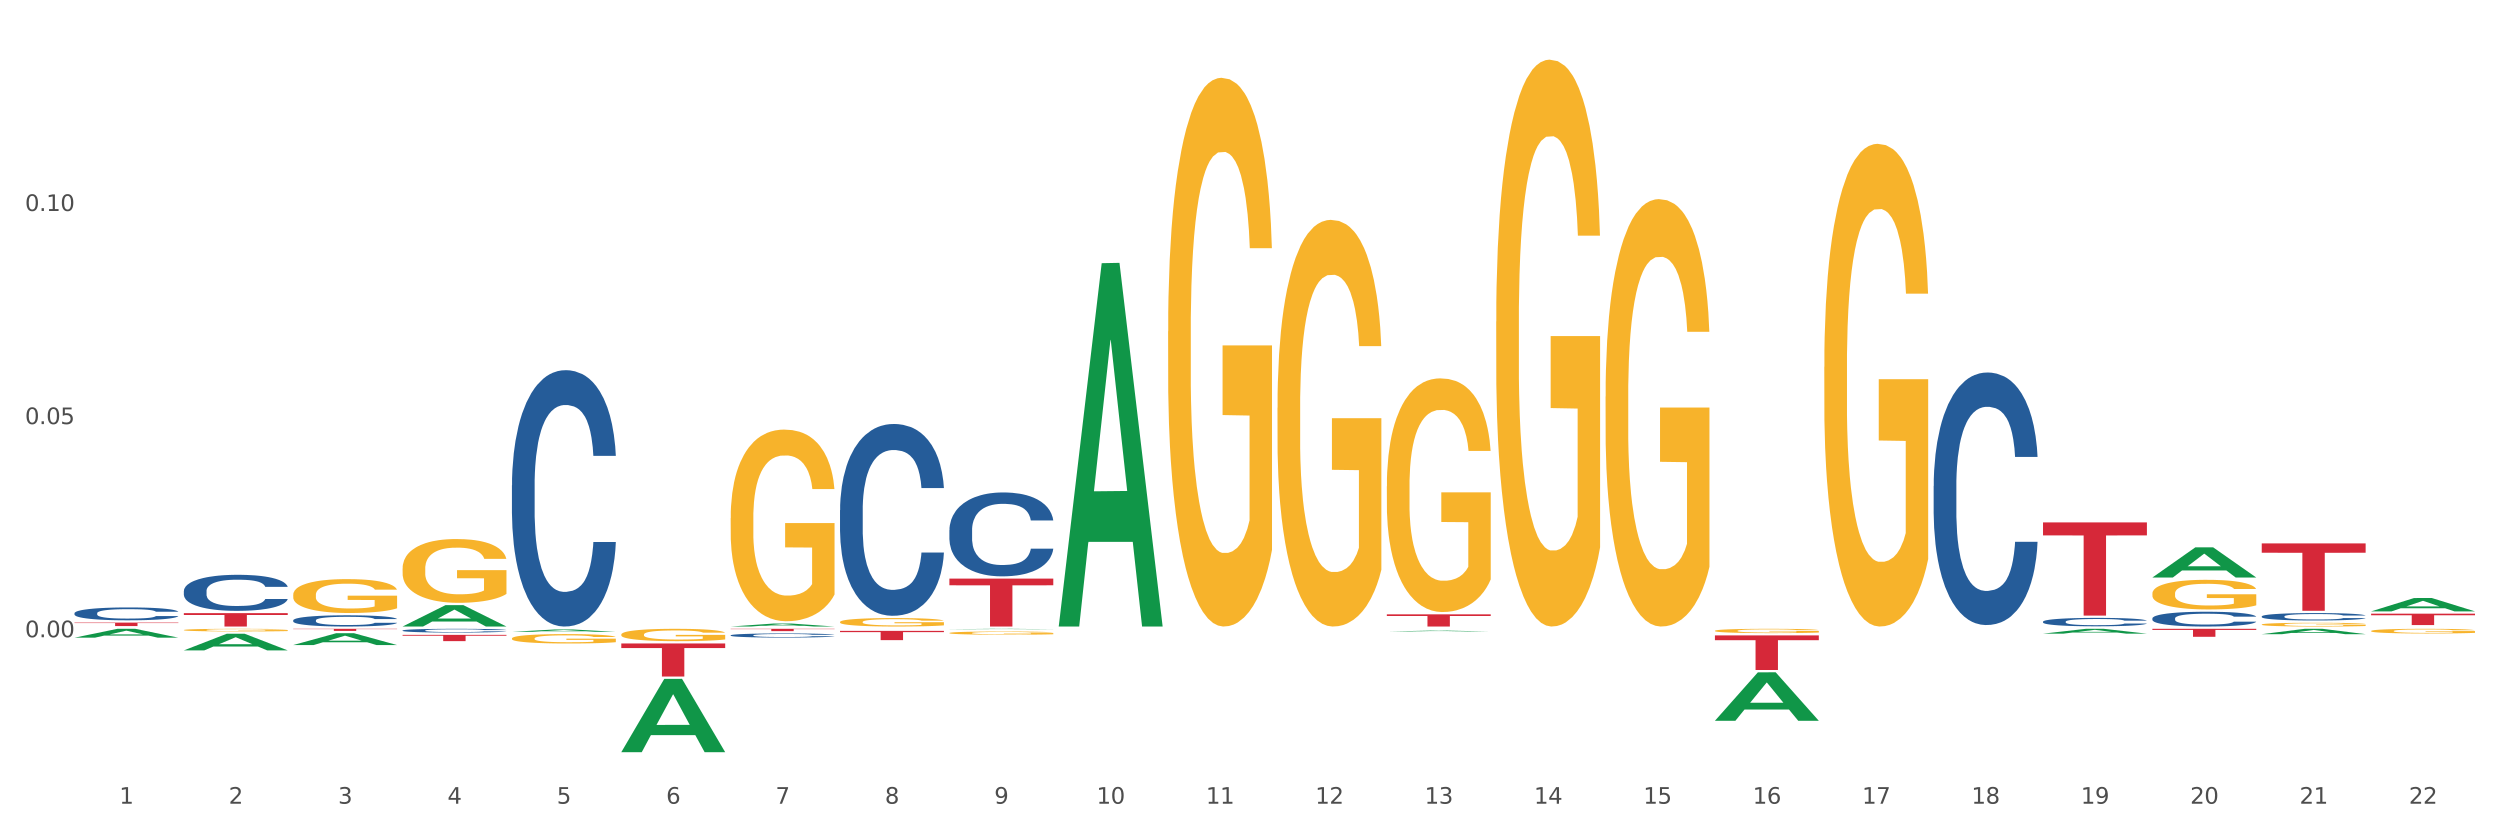 <?xml version="1.0" encoding="utf-8" standalone="no"?>
<!DOCTYPE svg PUBLIC "-//W3C//DTD SVG 1.1//EN"
  "http://www.w3.org/Graphics/SVG/1.1/DTD/svg11.dtd">
<svg xmlns:xlink="http://www.w3.org/1999/xlink" width="1080pt" height="360pt" viewBox="0 0 1080 360" xmlns="http://www.w3.org/2000/svg" version="1.1">
 <rect x="0" y="0" width="1080" height="360" fill="#333333" stroke="none"/>
 <defs>
  <style type="text/css">*{stroke-linejoin: round; stroke-linecap: butt}</style>
 </defs>
 <g id="figure_1">
  <g id="patch_1">
   <path d="M 0 360 
L 1080 360 
L 1080 0 
L 0 0 
z
" style="fill: #ffffff; stroke: #ffffff; stroke-linejoin: miter"/>
  </g>
  <g id="axes_1">
   <g id="matplotlib.axis_1">
    <g id="xtick_1">
     <g id="text_1">
      <!-- 1 -->
      <g style="fill: #4d4d4d" transform="translate(51.562 347.204) scale(0.096 -0.096)">
       <defs>
        <path id="DejaVuSans-31" d="M 794 531 
L 1825 531 
L 1825 4091 
L 703 3866 
L 703 4441 
L 1819 4666 
L 2450 4666 
L 2450 531 
L 3481 531 
L 3481 0 
L 794 0 
L 794 531 
z
" transform="scale(0.016)"/>
       </defs>
       <use xlink:href="#DejaVuSans-31"/>
      </g>
     </g>
    </g>
    <g id="xtick_2">
     <g id="text_2">
      <!-- 2 -->
      <g style="fill: #4d4d4d" transform="translate(98.807 347.204) scale(0.096 -0.096)">
       <defs>
        <path id="DejaVuSans-32" d="M 1228 531 
L 3431 531 
L 3431 0 
L 469 0 
L 469 531 
Q 828 903 1448 1529 
Q 2069 2156 2228 2338 
Q 2531 2678 2651 2914 
Q 2772 3150 2772 3378 
Q 2772 3750 2511 3984 
Q 2250 4219 1831 4219 
Q 1534 4219 1204 4116 
Q 875 4013 500 3803 
L 500 4441 
Q 881 4594 1212 4672 
Q 1544 4750 1819 4750 
Q 2544 4750 2975 4387 
Q 3406 4025 3406 3419 
Q 3406 3131 3298 2873 
Q 3191 2616 2906 2266 
Q 2828 2175 2409 1742 
Q 1991 1309 1228 531 
z
" transform="scale(0.016)"/>
       </defs>
       <use xlink:href="#DejaVuSans-32"/>
      </g>
     </g>
    </g>
    <g id="xtick_3">
     <g id="text_3">
      <!-- 3 -->
      <g style="fill: #4d4d4d" transform="translate(146.052 347.204) scale(0.096 -0.096)">
       <defs>
        <path id="DejaVuSans-33" d="M 2597 2516 
Q 3050 2419 3304 2112 
Q 3559 1806 3559 1356 
Q 3559 666 3084 287 
Q 2609 -91 1734 -91 
Q 1441 -91 1130 -33 
Q 819 25 488 141 
L 488 750 
Q 750 597 1062 519 
Q 1375 441 1716 441 
Q 2309 441 2620 675 
Q 2931 909 2931 1356 
Q 2931 1769 2642 2001 
Q 2353 2234 1838 2234 
L 1294 2234 
L 1294 2753 
L 1863 2753 
Q 2328 2753 2575 2939 
Q 2822 3125 2822 3475 
Q 2822 3834 2567 4026 
Q 2313 4219 1838 4219 
Q 1578 4219 1281 4162 
Q 984 4106 628 3988 
L 628 4550 
Q 988 4650 1302 4700 
Q 1616 4750 1894 4750 
Q 2613 4750 3031 4423 
Q 3450 4097 3450 3541 
Q 3450 3153 3228 2886 
Q 3006 2619 2597 2516 
z
" transform="scale(0.016)"/>
       </defs>
       <use xlink:href="#DejaVuSans-33"/>
      </g>
     </g>
    </g>
    <g id="xtick_4">
     <g id="text_4">
      <!-- 4 -->
      <g style="fill: #4d4d4d" transform="translate(193.297 347.204) scale(0.096 -0.096)">
       <defs>
        <path id="DejaVuSans-34" d="M 2419 4116 
L 825 1625 
L 2419 1625 
L 2419 4116 
z
M 2253 4666 
L 3047 4666 
L 3047 1625 
L 3713 1625 
L 3713 1100 
L 3047 1100 
L 3047 0 
L 2419 0 
L 2419 1100 
L 313 1100 
L 313 1709 
L 2253 4666 
z
" transform="scale(0.016)"/>
       </defs>
       <use xlink:href="#DejaVuSans-34"/>
      </g>
     </g>
    </g>
    <g id="xtick_5">
     <g id="text_5">
      <!-- 5 -->
      <g style="fill: #4d4d4d" transform="translate(240.542 347.204) scale(0.096 -0.096)">
       <defs>
        <path id="DejaVuSans-35" d="M 691 4666 
L 3169 4666 
L 3169 4134 
L 1269 4134 
L 1269 2991 
Q 1406 3038 1543 3061 
Q 1681 3084 1819 3084 
Q 2600 3084 3056 2656 
Q 3513 2228 3513 1497 
Q 3513 744 3044 326 
Q 2575 -91 1722 -91 
Q 1428 -91 1123 -41 
Q 819 9 494 109 
L 494 744 
Q 775 591 1075 516 
Q 1375 441 1709 441 
Q 2250 441 2565 725 
Q 2881 1009 2881 1497 
Q 2881 1984 2565 2268 
Q 2250 2553 1709 2553 
Q 1456 2553 1204 2497 
Q 953 2441 691 2322 
L 691 4666 
z
" transform="scale(0.016)"/>
       </defs>
       <use xlink:href="#DejaVuSans-35"/>
      </g>
     </g>
    </g>
    <g id="xtick_6">
     <g id="text_6">
      <!-- 6 -->
      <g style="fill: #4d4d4d" transform="translate(287.787 347.204) scale(0.096 -0.096)">
       <defs>
        <path id="DejaVuSans-36" d="M 2113 2584 
Q 1688 2584 1439 2293 
Q 1191 2003 1191 1497 
Q 1191 994 1439 701 
Q 1688 409 2113 409 
Q 2538 409 2786 701 
Q 3034 994 3034 1497 
Q 3034 2003 2786 2293 
Q 2538 2584 2113 2584 
z
M 3366 4563 
L 3366 3988 
Q 3128 4100 2886 4159 
Q 2644 4219 2406 4219 
Q 1781 4219 1451 3797 
Q 1122 3375 1075 2522 
Q 1259 2794 1537 2939 
Q 1816 3084 2150 3084 
Q 2853 3084 3261 2657 
Q 3669 2231 3669 1497 
Q 3669 778 3244 343 
Q 2819 -91 2113 -91 
Q 1303 -91 875 529 
Q 447 1150 447 2328 
Q 447 3434 972 4092 
Q 1497 4750 2381 4750 
Q 2619 4750 2861 4703 
Q 3103 4656 3366 4563 
z
" transform="scale(0.016)"/>
       </defs>
       <use xlink:href="#DejaVuSans-36"/>
      </g>
     </g>
    </g>
    <g id="xtick_7">
     <g id="text_7">
      <!-- 7 -->
      <g style="fill: #4d4d4d" transform="translate(335.032 347.204) scale(0.096 -0.096)">
       <defs>
        <path id="DejaVuSans-37" d="M 525 4666 
L 3525 4666 
L 3525 4397 
L 1831 0 
L 1172 0 
L 2766 4134 
L 525 4134 
L 525 4666 
z
" transform="scale(0.016)"/>
       </defs>
       <use xlink:href="#DejaVuSans-37"/>
      </g>
     </g>
    </g>
    <g id="xtick_8">
     <g id="text_8">
      <!-- 8 -->
      <g style="fill: #4d4d4d" transform="translate(382.276 347.204) scale(0.096 -0.096)">
       <defs>
        <path id="DejaVuSans-38" d="M 2034 2216 
Q 1584 2216 1326 1975 
Q 1069 1734 1069 1313 
Q 1069 891 1326 650 
Q 1584 409 2034 409 
Q 2484 409 2743 651 
Q 3003 894 3003 1313 
Q 3003 1734 2745 1975 
Q 2488 2216 2034 2216 
z
M 1403 2484 
Q 997 2584 770 2862 
Q 544 3141 544 3541 
Q 544 4100 942 4425 
Q 1341 4750 2034 4750 
Q 2731 4750 3128 4425 
Q 3525 4100 3525 3541 
Q 3525 3141 3298 2862 
Q 3072 2584 2669 2484 
Q 3125 2378 3379 2068 
Q 3634 1759 3634 1313 
Q 3634 634 3220 271 
Q 2806 -91 2034 -91 
Q 1263 -91 848 271 
Q 434 634 434 1313 
Q 434 1759 690 2068 
Q 947 2378 1403 2484 
z
M 1172 3481 
Q 1172 3119 1398 2916 
Q 1625 2713 2034 2713 
Q 2441 2713 2670 2916 
Q 2900 3119 2900 3481 
Q 2900 3844 2670 4047 
Q 2441 4250 2034 4250 
Q 1625 4250 1398 4047 
Q 1172 3844 1172 3481 
z
" transform="scale(0.016)"/>
       </defs>
       <use xlink:href="#DejaVuSans-38"/>
      </g>
     </g>
    </g>
    <g id="xtick_9">
     <g id="text_9">
      <!-- 9 -->
      <g style="fill: #4d4d4d" transform="translate(429.521 347.204) scale(0.096 -0.096)">
       <defs>
        <path id="DejaVuSans-39" d="M 703 97 
L 703 672 
Q 941 559 1184 500 
Q 1428 441 1663 441 
Q 2288 441 2617 861 
Q 2947 1281 2994 2138 
Q 2813 1869 2534 1725 
Q 2256 1581 1919 1581 
Q 1219 1581 811 2004 
Q 403 2428 403 3163 
Q 403 3881 828 4315 
Q 1253 4750 1959 4750 
Q 2769 4750 3195 4129 
Q 3622 3509 3622 2328 
Q 3622 1225 3098 567 
Q 2575 -91 1691 -91 
Q 1453 -91 1209 -44 
Q 966 3 703 97 
z
M 1959 2075 
Q 2384 2075 2632 2365 
Q 2881 2656 2881 3163 
Q 2881 3666 2632 3958 
Q 2384 4250 1959 4250 
Q 1534 4250 1286 3958 
Q 1038 3666 1038 3163 
Q 1038 2656 1286 2365 
Q 1534 2075 1959 2075 
z
" transform="scale(0.016)"/>
       </defs>
       <use xlink:href="#DejaVuSans-39"/>
      </g>
     </g>
    </g>
    <g id="xtick_10">
     <g id="text_10">
      <!-- 10 -->
      <g style="fill: #4d4d4d" transform="translate(473.712 347.204) scale(0.096 -0.096)">
       <defs>
        <path id="DejaVuSans-30" d="M 2034 4250 
Q 1547 4250 1301 3770 
Q 1056 3291 1056 2328 
Q 1056 1369 1301 889 
Q 1547 409 2034 409 
Q 2525 409 2770 889 
Q 3016 1369 3016 2328 
Q 3016 3291 2770 3770 
Q 2525 4250 2034 4250 
z
M 2034 4750 
Q 2819 4750 3233 4129 
Q 3647 3509 3647 2328 
Q 3647 1150 3233 529 
Q 2819 -91 2034 -91 
Q 1250 -91 836 529 
Q 422 1150 422 2328 
Q 422 3509 836 4129 
Q 1250 4750 2034 4750 
z
" transform="scale(0.016)"/>
       </defs>
       <use xlink:href="#DejaVuSans-31"/>
       <use xlink:href="#DejaVuSans-30" transform="translate(63.623 0)"/>
      </g>
     </g>
    </g>
    <g id="xtick_11">
     <g id="text_11">
      <!-- 11 -->
      <g style="fill: #4d4d4d" transform="translate(520.957 347.204) scale(0.096 -0.096)">
       <use xlink:href="#DejaVuSans-31"/>
       <use xlink:href="#DejaVuSans-31" transform="translate(63.623 0)"/>
      </g>
     </g>
    </g>
    <g id="xtick_12">
     <g id="text_12">
      <!-- 12 -->
      <g style="fill: #4d4d4d" transform="translate(568.202 347.204) scale(0.096 -0.096)">
       <use xlink:href="#DejaVuSans-31"/>
       <use xlink:href="#DejaVuSans-32" transform="translate(63.623 0)"/>
      </g>
     </g>
    </g>
    <g id="xtick_13">
     <g id="text_13">
      <!-- 13 -->
      <g style="fill: #4d4d4d" transform="translate(615.447 347.204) scale(0.096 -0.096)">
       <use xlink:href="#DejaVuSans-31"/>
       <use xlink:href="#DejaVuSans-33" transform="translate(63.623 0)"/>
      </g>
     </g>
    </g>
    <g id="xtick_14">
     <g id="text_14">
      <!-- 14 -->
      <g style="fill: #4d4d4d" transform="translate(662.692 347.204) scale(0.096 -0.096)">
       <use xlink:href="#DejaVuSans-31"/>
       <use xlink:href="#DejaVuSans-34" transform="translate(63.623 0)"/>
      </g>
     </g>
    </g>
    <g id="xtick_15">
     <g id="text_15">
      <!-- 15 -->
      <g style="fill: #4d4d4d" transform="translate(709.937 347.204) scale(0.096 -0.096)">
       <use xlink:href="#DejaVuSans-31"/>
       <use xlink:href="#DejaVuSans-35" transform="translate(63.623 0)"/>
      </g>
     </g>
    </g>
    <g id="xtick_16">
     <g id="text_16">
      <!-- 16 -->
      <g style="fill: #4d4d4d" transform="translate(757.181 347.204) scale(0.096 -0.096)">
       <use xlink:href="#DejaVuSans-31"/>
       <use xlink:href="#DejaVuSans-36" transform="translate(63.623 0)"/>
      </g>
     </g>
    </g>
    <g id="xtick_17">
     <g id="text_17">
      <!-- 17 -->
      <g style="fill: #4d4d4d" transform="translate(804.426 347.204) scale(0.096 -0.096)">
       <use xlink:href="#DejaVuSans-31"/>
       <use xlink:href="#DejaVuSans-37" transform="translate(63.623 0)"/>
      </g>
     </g>
    </g>
    <g id="xtick_18">
     <g id="text_18">
      <!-- 18 -->
      <g style="fill: #4d4d4d" transform="translate(851.671 347.204) scale(0.096 -0.096)">
       <use xlink:href="#DejaVuSans-31"/>
       <use xlink:href="#DejaVuSans-38" transform="translate(63.623 0)"/>
      </g>
     </g>
    </g>
    <g id="xtick_19">
     <g id="text_19">
      <!-- 19 -->
      <g style="fill: #4d4d4d" transform="translate(898.916 347.204) scale(0.096 -0.096)">
       <use xlink:href="#DejaVuSans-31"/>
       <use xlink:href="#DejaVuSans-39" transform="translate(63.623 0)"/>
      </g>
     </g>
    </g>
    <g id="xtick_20">
     <g id="text_20">
      <!-- 20 -->
      <g style="fill: #4d4d4d" transform="translate(946.161 347.204) scale(0.096 -0.096)">
       <use xlink:href="#DejaVuSans-32"/>
       <use xlink:href="#DejaVuSans-30" transform="translate(63.623 0)"/>
      </g>
     </g>
    </g>
    <g id="xtick_21">
     <g id="text_21">
      <!-- 21 -->
      <g style="fill: #4d4d4d" transform="translate(993.406 347.204) scale(0.096 -0.096)">
       <use xlink:href="#DejaVuSans-32"/>
       <use xlink:href="#DejaVuSans-31" transform="translate(63.623 0)"/>
      </g>
     </g>
    </g>
    <g id="xtick_22">
     <g id="text_22">
      <!-- 22 -->
      <g style="fill: #4d4d4d" transform="translate(1040.651 347.204) scale(0.096 -0.096)">
       <use xlink:href="#DejaVuSans-32"/>
       <use xlink:href="#DejaVuSans-32" transform="translate(63.623 0)"/>
      </g>
     </g>
    </g>
    <g id="xtick_23"/>
    <g id="xtick_24"/>
    <g id="xtick_25"/>
    <g id="xtick_26"/>
    <g id="xtick_27"/>
    <g id="xtick_28"/>
    <g id="xtick_29"/>
    <g id="xtick_30"/>
    <g id="xtick_31"/>
    <g id="xtick_32"/>
    <g id="xtick_33"/>
    <g id="xtick_34"/>
    <g id="xtick_35"/>
    <g id="xtick_36"/>
    <g id="xtick_37"/>
    <g id="xtick_38"/>
    <g id="xtick_39"/>
    <g id="xtick_40"/>
    <g id="xtick_41"/>
    <g id="xtick_42"/>
    <g id="xtick_43"/>
   </g>
   <g id="matplotlib.axis_2">
    <g id="ytick_1">
     <g id="text_23">
      <!-- 0.00 -->
      <g style="fill: #4d4d4d" transform="translate(10.8 275.292) scale(0.096 -0.096)">
       <defs>
        <path id="DejaVuSans-2e" d="M 684 794 
L 1344 794 
L 1344 0 
L 684 0 
L 684 794 
z
" transform="scale(0.016)"/>
       </defs>
       <use xlink:href="#DejaVuSans-30"/>
       <use xlink:href="#DejaVuSans-2e" transform="translate(63.623 0)"/>
       <use xlink:href="#DejaVuSans-30" transform="translate(95.41 0)"/>
       <use xlink:href="#DejaVuSans-30" transform="translate(159.033 0)"/>
      </g>
     </g>
    </g>
    <g id="ytick_2">
     <g id="text_24">
      <!-- 0.05 -->
      <g style="fill: #4d4d4d" transform="translate(10.8 183.217) scale(0.096 -0.096)">
       <use xlink:href="#DejaVuSans-30"/>
       <use xlink:href="#DejaVuSans-2e" transform="translate(63.623 0)"/>
       <use xlink:href="#DejaVuSans-30" transform="translate(95.41 0)"/>
       <use xlink:href="#DejaVuSans-35" transform="translate(159.033 0)"/>
      </g>
     </g>
    </g>
    <g id="ytick_3">
     <g id="text_25">
      <!-- 0.10 -->
      <g style="fill: #4d4d4d" transform="translate(10.8 91.142) scale(0.096 -0.096)">
       <use xlink:href="#DejaVuSans-30"/>
       <use xlink:href="#DejaVuSans-2e" transform="translate(63.623 0)"/>
       <use xlink:href="#DejaVuSans-31" transform="translate(95.41 0)"/>
       <use xlink:href="#DejaVuSans-30" transform="translate(159.033 0)"/>
      </g>
     </g>
    </g>
    <g id="ytick_4"/>
    <g id="ytick_5"/>
    <g id="ytick_6"/>
    <g id="ytick_7"/>
   </g>
   <g id="PolyCollection_1">
    <path d="M 32.175 275.47 
L 32.221 275.466 
L 50.73 271.649 
L 58.411 271.645 
L 77.058 275.477 
L 68.174 275.477 
L 64.148 274.584 
L 45.038 274.584 
L 44.899 274.599 
L 41.013 275.477 
L 32.175 275.477 
L 32.175 275.47 
L 47.444 274.052 
L 61.742 274.048 
L 54.663 272.462 
L 54.57 272.455 
L 54.478 272.465 
L 47.398 274.048 
L 47.444 274.052 
L 32.175 275.47 
z
" clip-path="url(#pbd6db6bd8c)" style="fill: #109648"/>
    <path d="M 221.154 209.673 
L 221.208 209.572 
L 221.208 206.74 
L 221.367 202.897 
L 221.95 195.817 
L 222.693 190.456 
L 223.966 184.186 
L 224.656 181.556 
L 225.558 178.623 
L 227.415 173.869 
L 229.537 169.824 
L 231.022 167.599 
L 232.136 166.183 
L 234.63 163.654 
L 236.062 162.541 
L 237.548 161.631 
L 238.821 161.024 
L 240.943 160.316 
L 242.641 160.013 
L 244.604 159.912 
L 246.248 160.013 
L 248.424 160.418 
L 251.607 161.631 
L 252.827 162.339 
L 254.472 163.553 
L 256.169 165.171 
L 257.549 166.789 
L 259.14 169.116 
L 260.785 172.15 
L 262.376 175.993 
L 263.491 179.533 
L 264.392 183.275 
L 265.188 187.827 
L 265.772 192.783 
L 266.037 196.93 
L 256.328 196.93 
L 256.063 193.187 
L 255.533 189.142 
L 255.002 186.411 
L 254.419 184.186 
L 253.517 181.657 
L 252.721 180.039 
L 251.395 178.117 
L 250.174 176.904 
L 249.166 176.196 
L 247.946 175.589 
L 245.347 174.982 
L 243.49 174.982 
L 242.323 175.184 
L 240.89 175.69 
L 239.67 176.398 
L 238.237 177.612 
L 237.123 178.926 
L 236.009 180.646 
L 235.373 181.859 
L 234.418 184.085 
L 233.781 185.905 
L 232.932 189.041 
L 232.455 191.266 
L 231.606 197.031 
L 231.235 201.279 
L 231.075 204.212 
L 230.969 207.448 
L 230.969 223.226 
L 231.288 230.306 
L 231.553 233.34 
L 231.977 236.779 
L 232.773 241.229 
L 233.94 245.578 
L 235.16 248.714 
L 236.168 250.636 
L 237.123 252.052 
L 238.078 253.164 
L 239.245 254.175 
L 240.2 254.782 
L 241.633 255.389 
L 243.331 255.693 
L 244.657 255.693 
L 247.363 255.187 
L 248.583 254.681 
L 249.75 253.973 
L 251.023 252.861 
L 252.031 251.647 
L 252.615 250.737 
L 253.57 248.815 
L 254.312 246.792 
L 254.949 244.466 
L 255.374 242.443 
L 255.851 239.409 
L 256.222 235.97 
L 256.328 234.15 
L 266.037 234.15 
L 265.825 237.791 
L 265.454 241.331 
L 264.711 246.084 
L 264.127 248.815 
L 263.225 252.153 
L 262.27 254.985 
L 260.944 258.12 
L 259.724 260.446 
L 258.451 262.469 
L 257.071 264.29 
L 254.578 266.818 
L 253.676 267.526 
L 251.766 268.74 
L 250.28 269.448 
L 248.105 270.156 
L 245.877 270.56 
L 243.543 270.661 
L 241.474 270.459 
L 239.192 269.852 
L 237.76 269.246 
L 236.168 268.335 
L 234.312 266.919 
L 232.561 265.2 
L 230.916 263.177 
L 229.378 260.851 
L 227.945 258.221 
L 226.088 253.872 
L 224.709 249.624 
L 223.701 245.68 
L 223.011 242.342 
L 222.322 238.094 
L 221.95 235.161 
L 221.367 228.081 
L 221.154 221.507 
L 221.154 209.673 
z
" clip-path="url(#pbd6db6bd8c)" style="fill: #255c99"/>
    <path d="M 173.91 272.373 
L 173.963 272.372 
L 173.963 272.33 
L 174.122 272.274 
L 174.705 272.171 
L 175.448 272.092 
L 176.721 272 
L 177.411 271.962 
L 178.313 271.919 
L 180.17 271.849 
L 182.292 271.79 
L 183.777 271.758 
L 184.892 271.737 
L 187.385 271.7 
L 188.817 271.684 
L 190.303 271.67 
L 191.576 271.661 
L 193.698 271.651 
L 195.396 271.647 
L 197.359 271.645 
L 199.004 271.647 
L 201.179 271.652 
L 204.362 271.67 
L 205.582 271.681 
L 207.227 271.698 
L 208.924 271.722 
L 210.304 271.746 
L 211.895 271.78 
L 213.54 271.824 
L 215.132 271.88 
L 216.246 271.932 
L 217.148 271.987 
L 217.943 272.054 
L 218.527 272.126 
L 218.792 272.187 
L 209.084 272.187 
L 208.818 272.132 
L 208.288 272.073 
L 207.757 272.033 
L 207.174 272 
L 206.272 271.963 
L 205.476 271.94 
L 204.15 271.911 
L 202.929 271.894 
L 201.921 271.883 
L 200.701 271.874 
L 198.102 271.866 
L 196.245 271.866 
L 195.078 271.869 
L 193.645 271.876 
L 192.425 271.886 
L 190.993 271.904 
L 189.879 271.923 
L 188.764 271.949 
L 188.128 271.966 
L 187.173 271.999 
L 186.536 272.025 
L 185.687 272.071 
L 185.21 272.104 
L 184.361 272.188 
L 183.99 272.25 
L 183.83 272.293 
L 183.724 272.341 
L 183.724 272.572 
L 184.043 272.675 
L 184.308 272.72 
L 184.732 272.77 
L 185.528 272.835 
L 186.695 272.899 
L 187.916 272.945 
L 188.924 272.973 
L 189.879 272.994 
L 190.833 273.01 
L 192.001 273.025 
L 192.956 273.034 
L 194.388 273.042 
L 196.086 273.047 
L 197.412 273.047 
L 200.118 273.039 
L 201.338 273.032 
L 202.505 273.022 
L 203.778 273.005 
L 204.786 272.988 
L 205.37 272.974 
L 206.325 272.946 
L 207.068 272.917 
L 207.704 272.883 
L 208.129 272.853 
L 208.606 272.809 
L 208.977 272.758 
L 209.084 272.732 
L 218.792 272.732 
L 218.58 272.785 
L 218.209 272.837 
L 217.466 272.906 
L 216.882 272.946 
L 215.98 272.995 
L 215.026 273.037 
L 213.699 273.082 
L 212.479 273.116 
L 211.206 273.146 
L 209.826 273.173 
L 207.333 273.21 
L 206.431 273.22 
L 204.521 273.238 
L 203.036 273.248 
L 200.86 273.259 
L 198.632 273.264 
L 196.298 273.266 
L 194.229 273.263 
L 191.948 273.254 
L 190.515 273.245 
L 188.924 273.232 
L 187.067 273.211 
L 185.316 273.186 
L 183.671 273.156 
L 182.133 273.122 
L 180.7 273.084 
L 178.844 273.02 
L 177.464 272.958 
L 176.456 272.9 
L 175.766 272.851 
L 175.077 272.789 
L 174.705 272.746 
L 174.122 272.643 
L 173.91 272.547 
L 173.91 272.373 
z
" clip-path="url(#pbd6db6bd8c)" style="fill: #255c99"/>
    <path d="M 126.665 267.988 
L 126.718 267.983 
L 126.718 267.859 
L 126.877 267.691 
L 127.461 267.38 
L 128.203 267.145 
L 129.477 266.87 
L 130.166 266.755 
L 131.068 266.626 
L 132.925 266.418 
L 135.047 266.241 
L 136.533 266.143 
L 137.647 266.081 
L 140.14 265.97 
L 141.573 265.921 
L 143.058 265.881 
L 144.331 265.855 
L 146.453 265.824 
L 148.151 265.81 
L 150.114 265.806 
L 151.759 265.81 
L 153.934 265.828 
L 157.117 265.881 
L 158.337 265.912 
L 159.982 265.966 
L 161.68 266.037 
L 163.059 266.107 
L 164.651 266.209 
L 166.295 266.343 
L 167.887 266.511 
L 169.001 266.666 
L 169.903 266.83 
L 170.699 267.03 
L 171.282 267.247 
L 171.547 267.429 
L 161.839 267.429 
L 161.573 267.265 
L 161.043 267.087 
L 160.512 266.968 
L 159.929 266.87 
L 159.027 266.759 
L 158.231 266.688 
L 156.905 266.604 
L 155.685 266.551 
L 154.677 266.52 
L 153.456 266.493 
L 150.857 266.467 
L 149 266.467 
L 147.833 266.476 
L 146.4 266.498 
L 145.18 266.529 
L 143.748 266.582 
L 142.634 266.64 
L 141.52 266.715 
L 140.883 266.768 
L 139.928 266.866 
L 139.291 266.946 
L 138.442 267.083 
L 137.965 267.181 
L 137.116 267.433 
L 136.745 267.62 
L 136.586 267.748 
L 136.48 267.89 
L 136.48 268.582 
L 136.798 268.892 
L 137.063 269.025 
L 137.488 269.176 
L 138.283 269.371 
L 139.45 269.562 
L 140.671 269.699 
L 141.679 269.784 
L 142.634 269.846 
L 143.589 269.894 
L 144.756 269.939 
L 145.711 269.965 
L 147.143 269.992 
L 148.841 270.005 
L 150.167 270.005 
L 152.873 269.983 
L 154.093 269.961 
L 155.26 269.93 
L 156.533 269.881 
L 157.541 269.828 
L 158.125 269.788 
L 159.08 269.704 
L 159.823 269.615 
L 160.459 269.513 
L 160.884 269.424 
L 161.361 269.291 
L 161.733 269.141 
L 161.839 269.061 
L 171.547 269.061 
L 171.335 269.22 
L 170.964 269.376 
L 170.221 269.584 
L 169.637 269.704 
L 168.736 269.85 
L 167.781 269.974 
L 166.454 270.112 
L 165.234 270.214 
L 163.961 270.302 
L 162.581 270.382 
L 160.088 270.493 
L 159.186 270.524 
L 157.276 270.577 
L 155.791 270.608 
L 153.616 270.639 
L 151.387 270.657 
L 149.053 270.661 
L 146.984 270.653 
L 144.703 270.626 
L 143.27 270.599 
L 141.679 270.56 
L 139.822 270.497 
L 138.071 270.422 
L 136.426 270.333 
L 134.888 270.231 
L 133.456 270.116 
L 131.599 269.925 
L 130.219 269.739 
L 129.211 269.566 
L 128.522 269.42 
L 127.832 269.234 
L 127.461 269.105 
L 126.877 268.795 
L 126.665 268.506 
L 126.665 267.988 
z
" clip-path="url(#pbd6db6bd8c)" style="fill: #255c99"/>
    <path d="M 79.42 255.313 
L 79.473 255.299 
L 79.473 254.9 
L 79.632 254.36 
L 80.216 253.364 
L 80.958 252.61 
L 82.232 251.728 
L 82.921 251.359 
L 83.823 250.946 
L 85.68 250.277 
L 87.802 249.708 
L 89.288 249.395 
L 90.402 249.196 
L 92.895 248.841 
L 94.328 248.684 
L 95.813 248.556 
L 97.086 248.471 
L 99.209 248.371 
L 100.906 248.329 
L 102.869 248.314 
L 104.514 248.329 
L 106.689 248.386 
L 109.872 248.556 
L 111.092 248.656 
L 112.737 248.826 
L 114.435 249.054 
L 115.814 249.282 
L 117.406 249.609 
L 119.05 250.036 
L 120.642 250.576 
L 121.756 251.074 
L 122.658 251.6 
L 123.454 252.24 
L 124.037 252.937 
L 124.303 253.521 
L 114.594 253.521 
L 114.329 252.994 
L 113.798 252.425 
L 113.268 252.041 
L 112.684 251.728 
L 111.782 251.373 
L 110.986 251.145 
L 109.66 250.875 
L 108.44 250.704 
L 107.432 250.605 
L 106.212 250.519 
L 103.612 250.434 
L 101.755 250.434 
L 100.588 250.462 
L 99.156 250.533 
L 97.935 250.633 
L 96.503 250.804 
L 95.389 250.989 
L 94.275 251.23 
L 93.638 251.401 
L 92.683 251.714 
L 92.046 251.97 
L 91.198 252.411 
L 90.72 252.724 
L 89.871 253.535 
L 89.5 254.132 
L 89.341 254.545 
L 89.235 255 
L 89.235 257.219 
L 89.553 258.215 
L 89.818 258.642 
L 90.243 259.125 
L 91.038 259.751 
L 92.206 260.363 
L 93.426 260.804 
L 94.434 261.074 
L 95.389 261.273 
L 96.344 261.43 
L 97.511 261.572 
L 98.466 261.657 
L 99.898 261.743 
L 101.596 261.785 
L 102.922 261.785 
L 105.628 261.714 
L 106.848 261.643 
L 108.015 261.543 
L 109.289 261.387 
L 110.297 261.216 
L 110.88 261.088 
L 111.835 260.818 
L 112.578 260.534 
L 113.214 260.206 
L 113.639 259.922 
L 114.116 259.495 
L 114.488 259.011 
L 114.594 258.755 
L 124.303 258.755 
L 124.09 259.268 
L 123.719 259.765 
L 122.976 260.434 
L 122.393 260.818 
L 121.491 261.287 
L 120.536 261.686 
L 119.209 262.127 
L 117.989 262.454 
L 116.716 262.738 
L 115.337 262.994 
L 112.843 263.35 
L 111.941 263.45 
L 110.031 263.62 
L 108.546 263.72 
L 106.371 263.819 
L 104.142 263.876 
L 101.808 263.891 
L 99.739 263.862 
L 97.458 263.777 
L 96.025 263.691 
L 94.434 263.563 
L 92.577 263.364 
L 90.826 263.122 
L 89.182 262.838 
L 87.643 262.511 
L 86.211 262.141 
L 84.354 261.529 
L 82.974 260.932 
L 81.966 260.377 
L 81.277 259.908 
L 80.587 259.31 
L 80.216 258.898 
L 79.632 257.902 
L 79.42 256.977 
L 79.42 255.313 
z
" clip-path="url(#pbd6db6bd8c)" style="fill: #255c99"/>
    <path d="M 32.175 264.911 
L 32.228 264.906 
L 32.228 264.763 
L 32.387 264.57 
L 32.971 264.215 
L 33.714 263.945 
L 34.987 263.631 
L 35.676 263.498 
L 36.578 263.351 
L 38.435 263.112 
L 40.557 262.909 
L 42.043 262.798 
L 43.157 262.726 
L 45.65 262.599 
L 47.083 262.544 
L 48.568 262.498 
L 49.842 262.467 
L 51.964 262.432 
L 53.661 262.417 
L 55.624 262.411 
L 57.269 262.417 
L 59.444 262.437 
L 62.627 262.498 
L 63.847 262.533 
L 65.492 262.594 
L 67.19 262.676 
L 68.569 262.757 
L 70.161 262.874 
L 71.805 263.026 
L 73.397 263.219 
L 74.511 263.397 
L 75.413 263.585 
L 76.209 263.813 
L 76.792 264.062 
L 77.058 264.271 
L 67.349 264.271 
L 67.084 264.083 
L 66.553 263.879 
L 66.023 263.742 
L 65.439 263.631 
L 64.537 263.504 
L 63.741 263.422 
L 62.415 263.326 
L 61.195 263.265 
L 60.187 263.229 
L 58.967 263.199 
L 56.367 263.168 
L 54.51 263.168 
L 53.343 263.178 
L 51.911 263.204 
L 50.69 263.239 
L 49.258 263.3 
L 48.144 263.366 
L 47.03 263.453 
L 46.393 263.514 
L 45.438 263.625 
L 44.802 263.717 
L 43.953 263.874 
L 43.475 263.986 
L 42.626 264.276 
L 42.255 264.489 
L 42.096 264.636 
L 41.99 264.799 
L 41.99 265.591 
L 42.308 265.947 
L 42.573 266.099 
L 42.998 266.272 
L 43.794 266.495 
L 44.961 266.714 
L 46.181 266.871 
L 47.189 266.968 
L 48.144 267.039 
L 49.099 267.095 
L 50.266 267.146 
L 51.221 267.176 
L 52.653 267.207 
L 54.351 267.222 
L 55.677 267.222 
L 58.383 267.196 
L 59.603 267.171 
L 60.77 267.135 
L 62.044 267.08 
L 63.052 267.019 
L 63.635 266.973 
L 64.59 266.876 
L 65.333 266.775 
L 65.97 266.658 
L 66.394 266.556 
L 66.872 266.404 
L 67.243 266.231 
L 67.349 266.14 
L 77.058 266.14 
L 76.845 266.323 
L 76.474 266.5 
L 75.731 266.739 
L 75.148 266.876 
L 74.246 267.044 
L 73.291 267.186 
L 71.965 267.344 
L 70.744 267.461 
L 69.471 267.562 
L 68.092 267.654 
L 65.598 267.781 
L 64.696 267.816 
L 62.786 267.877 
L 61.301 267.913 
L 59.126 267.948 
L 56.898 267.968 
L 54.563 267.974 
L 52.494 267.963 
L 50.213 267.933 
L 48.781 267.902 
L 47.189 267.857 
L 45.332 267.786 
L 43.581 267.699 
L 41.937 267.598 
L 40.398 267.481 
L 38.966 267.349 
L 37.109 267.13 
L 35.73 266.917 
L 34.722 266.719 
L 34.032 266.551 
L 33.342 266.338 
L 32.971 266.191 
L 32.387 265.835 
L 32.175 265.505 
L 32.175 264.911 
z
" clip-path="url(#pbd6db6bd8c)" style="fill: #255c99"/>
    <path d="M 126.665 256.946 
L 126.718 256.932 
L 126.718 256.451 
L 126.824 256.036 
L 127.354 255.033 
L 128.148 254.204 
L 128.731 253.763 
L 129.314 253.402 
L 130.003 253.041 
L 130.851 252.666 
L 132.388 252.118 
L 133.342 251.837 
L 134.507 251.543 
L 136.627 251.115 
L 138.164 250.874 
L 139.753 250.674 
L 142.35 250.433 
L 144.046 250.326 
L 145.847 250.246 
L 148.02 250.192 
L 149.662 250.179 
L 153.266 250.219 
L 156.339 250.34 
L 157.823 250.433 
L 159.731 250.594 
L 160.737 250.701 
L 162.38 250.915 
L 164.076 251.195 
L 165.242 251.436 
L 166.99 251.891 
L 168.315 252.346 
L 169.534 252.907 
L 170.17 253.295 
L 170.647 253.656 
L 171.07 254.071 
L 171.494 254.726 
L 161.956 254.726 
L 161.585 254.258 
L 161.002 253.817 
L 160.155 253.389 
L 159.413 253.121 
L 158.141 252.787 
L 156.975 252.573 
L 155.756 252.412 
L 154.273 252.279 
L 153.107 252.212 
L 151.464 252.158 
L 148.232 252.172 
L 146.059 252.279 
L 144.575 252.412 
L 143.622 252.533 
L 142.774 252.666 
L 141.82 252.854 
L 140.707 253.135 
L 139.912 253.389 
L 139.117 253.71 
L 138.482 254.03 
L 137.899 254.405 
L 137.422 254.806 
L 137.051 255.221 
L 136.733 255.729 
L 136.468 256.571 
L 136.468 258.403 
L 136.574 258.818 
L 136.839 259.366 
L 137.157 259.781 
L 137.687 260.276 
L 138.164 260.61 
L 139.064 261.091 
L 140.071 261.493 
L 140.866 261.747 
L 141.661 261.961 
L 143.039 262.255 
L 144.575 262.496 
L 145.9 262.643 
L 147.702 262.776 
L 148.921 262.83 
L 149.98 262.857 
L 152.577 262.857 
L 154.432 262.816 
L 156.498 262.723 
L 158.088 262.603 
L 159.413 262.455 
L 160.896 262.215 
L 161.85 261.987 
L 161.85 259.192 
L 150.192 259.179 
L 150.192 257.32 
L 171.547 257.32 
L 171.547 262.776 
L 170.647 263.057 
L 169.64 263.311 
L 168.58 263.539 
L 166.99 263.819 
L 165.083 264.087 
L 163.387 264.274 
L 161.585 264.435 
L 159.466 264.582 
L 156.71 264.715 
L 155.014 264.769 
L 152.895 264.809 
L 150.404 264.822 
L 148.232 264.796 
L 146.112 264.729 
L 143.887 264.608 
L 141.714 264.435 
L 140.071 264.261 
L 138.429 264.047 
L 136.68 263.766 
L 135.302 263.499 
L 134.242 263.258 
L 133.077 262.95 
L 131.805 262.549 
L 130.851 262.188 
L 130.003 261.814 
L 129.102 261.332 
L 128.466 260.918 
L 127.831 260.396 
L 127.46 260.008 
L 127.036 259.406 
L 126.718 258.564 
L 126.665 256.946 
z
" clip-path="url(#pbd6db6bd8c)" style="fill: #f7b32b"/>
    <path d="M 32.175 268.957 
L 77.058 268.957 
L 77.058 269.167 
L 59.402 269.168 
L 59.402 270.464 
L 49.724 270.464 
L 49.724 269.168 
L 32.175 269.167 
L 32.175 268.959 
L 32.175 268.957 
z
" clip-path="url(#pbd6db6bd8c)" style="fill: #d62839"/>
    <path d="M 79.42 264.874 
L 124.303 264.874 
L 124.303 265.678 
L 106.647 265.684 
L 106.647 270.661 
L 96.969 270.661 
L 96.969 265.684 
L 79.42 265.678 
L 79.42 264.88 
L 79.42 264.874 
z
" clip-path="url(#pbd6db6bd8c)" style="fill: #d62839"/>
    <path d="M 315.644 274.447 
L 315.697 274.445 
L 315.697 274.4 
L 315.856 274.338 
L 316.44 274.224 
L 317.183 274.138 
L 318.456 274.037 
L 319.146 273.994 
L 320.048 273.947 
L 321.904 273.871 
L 324.027 273.806 
L 325.512 273.77 
L 326.626 273.747 
L 329.12 273.706 
L 330.552 273.688 
L 332.038 273.674 
L 333.311 273.664 
L 335.433 273.652 
L 337.131 273.648 
L 339.094 273.646 
L 340.738 273.648 
L 342.913 273.654 
L 346.097 273.674 
L 347.317 273.685 
L 348.961 273.705 
L 350.659 273.731 
L 352.038 273.757 
L 353.63 273.794 
L 355.275 273.843 
L 356.866 273.905 
L 357.98 273.962 
L 358.882 274.022 
L 359.678 274.095 
L 360.262 274.175 
L 360.527 274.242 
L 350.818 274.242 
L 350.553 274.182 
L 350.022 274.116 
L 349.492 274.073 
L 348.908 274.037 
L 348.006 273.996 
L 347.211 273.97 
L 345.884 273.939 
L 344.664 273.919 
L 343.656 273.908 
L 342.436 273.898 
L 339.836 273.889 
L 337.979 273.889 
L 336.812 273.892 
L 335.38 273.9 
L 334.16 273.911 
L 332.727 273.931 
L 331.613 273.952 
L 330.499 273.98 
L 329.862 273.999 
L 328.907 274.035 
L 328.271 274.064 
L 327.422 274.115 
L 326.944 274.151 
L 326.096 274.243 
L 325.724 274.312 
L 325.565 274.359 
L 325.459 274.411 
L 325.459 274.665 
L 325.777 274.779 
L 326.043 274.828 
L 326.467 274.883 
L 327.263 274.955 
L 328.43 275.025 
L 329.65 275.075 
L 330.658 275.106 
L 331.613 275.129 
L 332.568 275.147 
L 333.735 275.163 
L 334.69 275.173 
L 336.123 275.183 
L 337.82 275.188 
L 339.147 275.188 
L 341.852 275.18 
L 343.073 275.172 
L 344.24 275.16 
L 345.513 275.142 
L 346.521 275.123 
L 347.105 275.108 
L 348.059 275.077 
L 348.802 275.045 
L 349.439 275.007 
L 349.863 274.975 
L 350.341 274.926 
L 350.712 274.87 
L 350.818 274.841 
L 360.527 274.841 
L 360.315 274.9 
L 359.943 274.957 
L 359.201 275.033 
L 358.617 275.077 
L 357.715 275.131 
L 356.76 275.176 
L 355.434 275.227 
L 354.214 275.264 
L 352.94 275.297 
L 351.561 275.326 
L 349.067 275.367 
L 348.166 275.378 
L 346.256 275.398 
L 344.77 275.409 
L 342.595 275.421 
L 340.367 275.427 
L 338.033 275.429 
L 335.963 275.425 
L 333.682 275.416 
L 332.25 275.406 
L 330.658 275.391 
L 328.801 275.369 
L 327.051 275.341 
L 325.406 275.308 
L 323.867 275.271 
L 322.435 275.228 
L 320.578 275.158 
L 319.199 275.09 
L 318.191 275.027 
L 317.501 274.973 
L 316.811 274.904 
L 316.44 274.857 
L 315.856 274.743 
L 315.644 274.637 
L 315.644 274.447 
z
" clip-path="url(#pbd6db6bd8c)" style="fill: #255c99"/>
    <path d="M 126.665 271.645 
L 171.547 271.645 
L 171.547 271.772 
L 153.892 271.773 
L 153.892 272.558 
L 144.214 272.558 
L 144.214 271.773 
L 126.665 271.772 
L 126.665 271.646 
L 126.665 271.645 
z
" clip-path="url(#pbd6db6bd8c)" style="fill: #d62839"/>
    <path d="M 268.399 277.97 
L 313.282 277.97 
L 313.282 279.957 
L 295.627 279.971 
L 295.627 292.27 
L 285.948 292.27 
L 285.948 279.971 
L 268.399 279.957 
L 268.399 277.984 
L 268.399 277.97 
z
" clip-path="url(#pbd6db6bd8c)" style="fill: #d62839"/>
    <path d="M 315.644 271.645 
L 360.527 271.645 
L 360.527 271.786 
L 342.872 271.787 
L 342.872 272.662 
L 333.193 272.662 
L 333.193 271.787 
L 315.644 271.786 
L 315.644 271.646 
L 315.644 271.645 
z
" clip-path="url(#pbd6db6bd8c)" style="fill: #d62839"/>
    <path d="M 362.889 272.527 
L 407.772 272.527 
L 407.772 273.086 
L 390.117 273.09 
L 390.117 276.549 
L 380.438 276.549 
L 380.438 273.09 
L 362.889 273.086 
L 362.889 272.531 
L 362.889 272.527 
z
" clip-path="url(#pbd6db6bd8c)" style="fill: #d62839"/>
    <path d="M 410.134 249.97 
L 455.017 249.97 
L 455.017 252.846 
L 437.361 252.865 
L 437.361 270.661 
L 427.683 270.661 
L 427.683 252.865 
L 410.134 252.846 
L 410.134 249.99 
L 410.134 249.97 
z
" clip-path="url(#pbd6db6bd8c)" style="fill: #d62839"/>
    <path d="M 599.113 265.388 
L 643.996 265.388 
L 643.996 266.121 
L 626.341 266.126 
L 626.341 270.661 
L 616.662 270.661 
L 616.662 266.126 
L 599.113 266.121 
L 599.113 265.393 
L 599.113 265.388 
z
" clip-path="url(#pbd6db6bd8c)" style="fill: #d62839"/>
    <path d="M 740.848 274.487 
L 785.731 274.487 
L 785.731 276.566 
L 768.075 276.58 
L 768.075 289.442 
L 758.397 289.442 
L 758.397 276.58 
L 740.848 276.566 
L 740.848 274.501 
L 740.848 274.487 
z
" clip-path="url(#pbd6db6bd8c)" style="fill: #d62839"/>
    <path d="M 882.583 225.687 
L 927.465 225.687 
L 927.465 231.28 
L 909.81 231.318 
L 909.81 265.939 
L 900.132 265.939 
L 900.132 231.318 
L 882.583 231.28 
L 882.583 225.725 
L 882.583 225.687 
z
" clip-path="url(#pbd6db6bd8c)" style="fill: #d62839"/>
    <path d="M 929.828 271.645 
L 974.71 271.645 
L 974.71 272.127 
L 957.055 272.13 
L 957.055 275.112 
L 947.377 275.112 
L 947.377 272.13 
L 929.828 272.127 
L 929.828 271.648 
L 929.828 271.645 
z
" clip-path="url(#pbd6db6bd8c)" style="fill: #d62839"/>
    <path d="M 173.91 274.25 
L 218.792 274.25 
L 218.792 274.627 
L 201.137 274.63 
L 201.137 276.969 
L 191.459 276.969 
L 191.459 274.63 
L 173.91 274.627 
L 173.91 274.252 
L 173.91 274.25 
z
" clip-path="url(#pbd6db6bd8c)" style="fill: #d62839"/>
    <path d="M 362.889 220.39 
L 362.942 220.314 
L 362.942 218.195 
L 363.101 215.32 
L 363.685 210.023 
L 364.428 206.012 
L 365.701 201.32 
L 366.391 199.352 
L 367.293 197.158 
L 369.149 193.601 
L 371.271 190.574 
L 372.757 188.909 
L 373.871 187.85 
L 376.365 185.958 
L 377.797 185.125 
L 379.282 184.444 
L 380.556 183.99 
L 382.678 183.46 
L 384.375 183.233 
L 386.338 183.158 
L 387.983 183.233 
L 390.158 183.536 
L 393.341 184.444 
L 394.562 184.974 
L 396.206 185.882 
L 397.904 187.093 
L 399.283 188.304 
L 400.875 190.044 
L 402.52 192.315 
L 404.111 195.19 
L 405.225 197.839 
L 406.127 200.639 
L 406.923 204.044 
L 407.506 207.752 
L 407.772 210.855 
L 398.063 210.855 
L 397.798 208.055 
L 397.267 205.028 
L 396.737 202.985 
L 396.153 201.32 
L 395.251 199.428 
L 394.456 198.217 
L 393.129 196.779 
L 391.909 195.871 
L 390.901 195.342 
L 389.681 194.887 
L 387.081 194.433 
L 385.224 194.433 
L 384.057 194.585 
L 382.625 194.963 
L 381.405 195.493 
L 379.972 196.401 
L 378.858 197.385 
L 377.744 198.671 
L 377.107 199.579 
L 376.152 201.244 
L 375.516 202.606 
L 374.667 204.952 
L 374.189 206.617 
L 373.341 210.931 
L 372.969 214.109 
L 372.81 216.304 
L 372.704 218.725 
L 372.704 230.531 
L 373.022 235.828 
L 373.287 238.098 
L 373.712 240.671 
L 374.508 244.001 
L 375.675 247.255 
L 376.895 249.601 
L 377.903 251.039 
L 378.858 252.098 
L 379.813 252.93 
L 380.98 253.687 
L 381.935 254.141 
L 383.367 254.595 
L 385.065 254.822 
L 386.391 254.822 
L 389.097 254.444 
L 390.317 254.066 
L 391.485 253.536 
L 392.758 252.703 
L 393.766 251.795 
L 394.349 251.114 
L 395.304 249.676 
L 396.047 248.163 
L 396.684 246.422 
L 397.108 244.909 
L 397.586 242.639 
L 397.957 240.066 
L 398.063 238.703 
L 407.772 238.703 
L 407.56 241.428 
L 407.188 244.076 
L 406.445 247.633 
L 405.862 249.676 
L 404.96 252.174 
L 404.005 254.293 
L 402.679 256.638 
L 401.458 258.379 
L 400.185 259.893 
L 398.806 261.255 
L 396.312 263.147 
L 395.41 263.676 
L 393.501 264.584 
L 392.015 265.114 
L 389.84 265.644 
L 387.612 265.947 
L 385.277 266.022 
L 383.208 265.871 
L 380.927 265.417 
L 379.495 264.963 
L 377.903 264.282 
L 376.046 263.222 
L 374.295 261.936 
L 372.651 260.422 
L 371.112 258.682 
L 369.68 256.714 
L 367.823 253.46 
L 366.444 250.282 
L 365.436 247.33 
L 364.746 244.833 
L 364.056 241.655 
L 363.685 239.46 
L 363.101 234.163 
L 362.889 229.244 
L 362.889 220.39 
z
" clip-path="url(#pbd6db6bd8c)" style="fill: #255c99"/>
    <path d="M 410.134 229.023 
L 410.187 228.99 
L 410.187 228.063 
L 410.346 226.805 
L 410.93 224.488 
L 411.673 222.733 
L 412.946 220.68 
L 413.635 219.82 
L 414.537 218.86 
L 416.394 217.304 
L 418.516 215.979 
L 420.002 215.251 
L 421.116 214.787 
L 423.609 213.96 
L 425.042 213.596 
L 426.527 213.298 
L 427.801 213.099 
L 429.923 212.867 
L 431.62 212.768 
L 433.583 212.735 
L 435.228 212.768 
L 437.403 212.9 
L 440.586 213.298 
L 441.806 213.529 
L 443.451 213.927 
L 445.149 214.456 
L 446.528 214.986 
L 448.12 215.748 
L 449.764 216.741 
L 451.356 217.999 
L 452.47 219.158 
L 453.372 220.382 
L 454.168 221.872 
L 454.751 223.495 
L 455.017 224.852 
L 445.308 224.852 
L 445.043 223.627 
L 444.512 222.303 
L 443.982 221.409 
L 443.398 220.68 
L 442.496 219.853 
L 441.7 219.323 
L 440.374 218.694 
L 439.154 218.297 
L 438.146 218.065 
L 436.926 217.866 
L 434.326 217.668 
L 432.469 217.668 
L 431.302 217.734 
L 429.87 217.899 
L 428.649 218.131 
L 427.217 218.529 
L 426.103 218.959 
L 424.989 219.522 
L 424.352 219.919 
L 423.397 220.647 
L 422.761 221.243 
L 421.912 222.27 
L 421.434 222.998 
L 420.585 224.885 
L 420.214 226.276 
L 420.055 227.236 
L 419.949 228.295 
L 419.949 233.46 
L 420.267 235.777 
L 420.532 236.77 
L 420.957 237.896 
L 421.753 239.353 
L 422.92 240.776 
L 424.14 241.803 
L 425.148 242.432 
L 426.103 242.895 
L 427.058 243.259 
L 428.225 243.59 
L 429.18 243.789 
L 430.612 243.988 
L 432.31 244.087 
L 433.636 244.087 
L 436.342 243.921 
L 437.562 243.756 
L 438.729 243.524 
L 440.003 243.16 
L 441.011 242.763 
L 441.594 242.465 
L 442.549 241.836 
L 443.292 241.174 
L 443.929 240.412 
L 444.353 239.75 
L 444.83 238.757 
L 445.202 237.631 
L 445.308 237.035 
L 455.017 237.035 
L 454.804 238.227 
L 454.433 239.386 
L 453.69 240.942 
L 453.107 241.836 
L 452.205 242.928 
L 451.25 243.855 
L 449.924 244.882 
L 448.703 245.643 
L 447.43 246.305 
L 446.051 246.901 
L 443.557 247.729 
L 442.655 247.961 
L 440.745 248.358 
L 439.26 248.59 
L 437.085 248.821 
L 434.857 248.954 
L 432.522 248.987 
L 430.453 248.921 
L 428.172 248.722 
L 426.74 248.523 
L 425.148 248.225 
L 423.291 247.762 
L 421.54 247.199 
L 419.896 246.537 
L 418.357 245.775 
L 416.925 244.915 
L 415.068 243.491 
L 413.689 242.101 
L 412.681 240.809 
L 411.991 239.717 
L 411.301 238.326 
L 410.93 237.366 
L 410.346 235.049 
L 410.134 232.897 
L 410.134 229.023 
z
" clip-path="url(#pbd6db6bd8c)" style="fill: #255c99"/>
    <path d="M 835.338 209.939 
L 835.391 209.839 
L 835.391 207.05 
L 835.55 203.263 
L 836.134 196.288 
L 836.876 191.008 
L 838.15 184.83 
L 838.839 182.239 
L 839.741 179.35 
L 841.598 174.667 
L 843.72 170.681 
L 845.206 168.489 
L 846.32 167.094 
L 848.813 164.603 
L 850.246 163.507 
L 851.731 162.61 
L 853.004 162.012 
L 855.127 161.315 
L 856.824 161.016 
L 858.787 160.916 
L 860.432 161.016 
L 862.607 161.415 
L 865.79 162.61 
L 867.01 163.308 
L 868.655 164.503 
L 870.353 166.098 
L 871.732 167.692 
L 873.324 169.984 
L 874.968 172.973 
L 876.56 176.759 
L 877.674 180.246 
L 878.576 183.933 
L 879.372 188.417 
L 879.955 193.299 
L 880.221 197.384 
L 870.512 197.384 
L 870.247 193.698 
L 869.716 189.712 
L 869.186 187.022 
L 868.602 184.83 
L 867.7 182.339 
L 866.904 180.745 
L 865.578 178.852 
L 864.358 177.656 
L 863.35 176.958 
L 862.13 176.361 
L 859.53 175.763 
L 857.673 175.763 
L 856.506 175.962 
L 855.073 176.46 
L 853.853 177.158 
L 852.421 178.353 
L 851.307 179.649 
L 850.193 181.343 
L 849.556 182.538 
L 848.601 184.73 
L 847.964 186.524 
L 847.116 189.613 
L 846.638 191.805 
L 845.789 197.484 
L 845.418 201.669 
L 845.259 204.559 
L 845.153 207.747 
L 845.153 223.291 
L 845.471 230.266 
L 845.736 233.255 
L 846.161 236.642 
L 846.956 241.027 
L 848.124 245.311 
L 849.344 248.4 
L 850.352 250.293 
L 851.307 251.688 
L 852.262 252.784 
L 853.429 253.78 
L 854.384 254.378 
L 855.816 254.976 
L 857.514 255.275 
L 858.84 255.275 
L 861.546 254.777 
L 862.766 254.279 
L 863.933 253.581 
L 865.207 252.485 
L 866.215 251.289 
L 866.798 250.393 
L 867.753 248.5 
L 868.496 246.507 
L 869.132 244.215 
L 869.557 242.222 
L 870.034 239.233 
L 870.406 235.845 
L 870.512 234.052 
L 880.221 234.052 
L 880.008 237.639 
L 879.637 241.126 
L 878.894 245.809 
L 878.311 248.5 
L 877.409 251.788 
L 876.454 254.578 
L 875.127 257.666 
L 873.907 259.958 
L 872.634 261.951 
L 871.255 263.744 
L 868.761 266.235 
L 867.859 266.933 
L 865.949 268.129 
L 864.464 268.826 
L 862.289 269.524 
L 860.06 269.922 
L 857.726 270.022 
L 855.657 269.822 
L 853.376 269.225 
L 851.943 268.627 
L 850.352 267.73 
L 848.495 266.335 
L 846.744 264.641 
L 845.1 262.648 
L 843.561 260.357 
L 842.129 257.766 
L 840.272 253.482 
L 838.892 249.297 
L 837.884 245.411 
L 837.195 242.123 
L 836.505 237.938 
L 836.134 235.048 
L 835.55 228.073 
L 835.338 221.597 
L 835.338 209.939 
z
" clip-path="url(#pbd6db6bd8c)" style="fill: #255c99"/>
    <path d="M 173.91 245.601 
L 173.963 245.576 
L 173.963 244.67 
L 174.069 243.89 
L 174.598 242.003 
L 175.393 240.443 
L 175.976 239.612 
L 176.559 238.933 
L 177.248 238.254 
L 178.096 237.549 
L 179.633 236.517 
L 180.586 235.989 
L 181.752 235.435 
L 183.872 234.63 
L 185.408 234.177 
L 186.998 233.8 
L 189.595 233.347 
L 191.29 233.145 
L 193.092 232.994 
L 195.265 232.894 
L 196.907 232.869 
L 200.511 232.944 
L 203.584 233.171 
L 205.068 233.347 
L 206.975 233.649 
L 207.982 233.85 
L 209.625 234.253 
L 211.321 234.781 
L 212.486 235.234 
L 214.235 236.09 
L 215.56 236.945 
L 216.779 238.002 
L 217.415 238.732 
L 217.891 239.411 
L 218.315 240.191 
L 218.739 241.424 
L 209.201 241.424 
L 208.83 240.543 
L 208.247 239.713 
L 207.399 238.908 
L 206.658 238.405 
L 205.386 237.775 
L 204.22 237.373 
L 203.001 237.071 
L 201.517 236.819 
L 200.352 236.693 
L 198.709 236.593 
L 195.477 236.618 
L 193.304 236.819 
L 191.82 237.071 
L 190.866 237.297 
L 190.019 237.549 
L 189.065 237.901 
L 187.952 238.43 
L 187.157 238.908 
L 186.362 239.512 
L 185.726 240.116 
L 185.144 240.82 
L 184.667 241.575 
L 184.296 242.355 
L 183.978 243.311 
L 183.713 244.897 
L 183.713 248.344 
L 183.819 249.124 
L 184.084 250.156 
L 184.402 250.936 
L 184.932 251.867 
L 185.408 252.496 
L 186.309 253.402 
L 187.316 254.157 
L 188.111 254.635 
L 188.906 255.037 
L 190.284 255.591 
L 191.82 256.044 
L 193.145 256.321 
L 194.947 256.572 
L 196.165 256.673 
L 197.225 256.723 
L 199.822 256.723 
L 201.676 256.648 
L 203.743 256.472 
L 205.333 256.245 
L 206.658 255.968 
L 208.141 255.516 
L 209.095 255.088 
L 209.095 249.829 
L 197.437 249.803 
L 197.437 246.306 
L 218.792 246.306 
L 218.792 256.572 
L 217.891 257.101 
L 216.885 257.579 
L 215.825 258.007 
L 214.235 258.535 
L 212.327 259.038 
L 210.632 259.391 
L 208.83 259.693 
L 206.711 259.969 
L 203.955 260.221 
L 202.259 260.322 
L 200.14 260.397 
L 197.649 260.422 
L 195.477 260.372 
L 193.357 260.246 
L 191.131 260.02 
L 188.959 259.693 
L 187.316 259.365 
L 185.673 258.963 
L 183.925 258.434 
L 182.547 257.931 
L 181.487 257.478 
L 180.321 256.899 
L 179.05 256.145 
L 178.096 255.465 
L 177.248 254.761 
L 176.347 253.855 
L 175.711 253.075 
L 175.075 252.093 
L 174.704 251.364 
L 174.281 250.231 
L 173.963 248.646 
L 173.91 245.601 
z
" clip-path="url(#pbd6db6bd8c)" style="fill: #f7b32b"/>
    <path d="M 221.154 275.806 
L 221.207 275.802 
L 221.207 275.669 
L 221.313 275.554 
L 221.843 275.275 
L 222.638 275.045 
L 223.221 274.923 
L 223.804 274.823 
L 224.493 274.723 
L 225.341 274.619 
L 226.877 274.467 
L 227.831 274.389 
L 228.997 274.307 
L 231.117 274.188 
L 232.653 274.122 
L 234.243 274.066 
L 236.84 273.999 
L 238.535 273.969 
L 240.337 273.947 
L 242.51 273.932 
L 244.152 273.929 
L 247.756 273.94 
L 250.829 273.973 
L 252.313 273.999 
L 254.22 274.044 
L 255.227 274.073 
L 256.87 274.133 
L 258.566 274.211 
L 259.731 274.277 
L 261.48 274.404 
L 262.805 274.53 
L 264.024 274.686 
L 264.659 274.793 
L 265.136 274.893 
L 265.56 275.008 
L 265.984 275.19 
L 256.446 275.19 
L 256.075 275.06 
L 255.492 274.938 
L 254.644 274.819 
L 253.902 274.745 
L 252.631 274.652 
L 251.465 274.593 
L 250.246 274.548 
L 248.762 274.511 
L 247.597 274.493 
L 245.954 274.478 
L 242.721 274.481 
L 240.549 274.511 
L 239.065 274.548 
L 238.111 274.582 
L 237.263 274.619 
L 236.31 274.671 
L 235.197 274.749 
L 234.402 274.819 
L 233.607 274.908 
L 232.971 274.997 
L 232.388 275.101 
L 231.911 275.212 
L 231.541 275.327 
L 231.223 275.468 
L 230.958 275.702 
L 230.958 276.21 
L 231.064 276.325 
L 231.329 276.478 
L 231.647 276.593 
L 232.176 276.73 
L 232.653 276.823 
L 233.554 276.956 
L 234.561 277.067 
L 235.356 277.138 
L 236.151 277.197 
L 237.528 277.279 
L 239.065 277.346 
L 240.39 277.387 
L 242.192 277.424 
L 243.41 277.438 
L 244.47 277.446 
L 247.067 277.446 
L 248.921 277.435 
L 250.988 277.409 
L 252.578 277.375 
L 253.902 277.335 
L 255.386 277.268 
L 256.34 277.205 
L 256.34 276.429 
L 244.682 276.426 
L 244.682 275.91 
L 266.037 275.91 
L 266.037 277.424 
L 265.136 277.502 
L 264.129 277.572 
L 263.07 277.635 
L 261.48 277.713 
L 259.572 277.787 
L 257.877 277.839 
L 256.075 277.884 
L 253.955 277.925 
L 251.2 277.962 
L 249.504 277.976 
L 247.385 277.988 
L 244.894 277.991 
L 242.721 277.984 
L 240.602 277.965 
L 238.376 277.932 
L 236.204 277.884 
L 234.561 277.835 
L 232.918 277.776 
L 231.17 277.698 
L 229.792 277.624 
L 228.732 277.557 
L 227.566 277.472 
L 226.295 277.361 
L 225.341 277.26 
L 224.493 277.157 
L 223.592 277.023 
L 222.956 276.908 
L 222.32 276.763 
L 221.949 276.656 
L 221.525 276.489 
L 221.207 276.255 
L 221.154 275.806 
z
" clip-path="url(#pbd6db6bd8c)" style="fill: #f7b32b"/>
    <path d="M 268.399 274.113 
L 268.452 274.109 
L 268.452 273.933 
L 268.558 273.782 
L 269.088 273.416 
L 269.883 273.113 
L 270.466 272.952 
L 271.049 272.821 
L 271.738 272.689 
L 272.586 272.552 
L 274.122 272.352 
L 275.076 272.25 
L 276.242 272.143 
L 278.362 271.987 
L 279.898 271.899 
L 281.488 271.826 
L 284.084 271.738 
L 285.78 271.699 
L 287.582 271.669 
L 289.754 271.65 
L 291.397 271.645 
L 295 271.66 
L 298.074 271.704 
L 299.558 271.738 
L 301.465 271.796 
L 302.472 271.835 
L 304.115 271.913 
L 305.81 272.016 
L 306.976 272.104 
L 308.725 272.269 
L 310.05 272.435 
L 311.268 272.64 
L 311.904 272.782 
L 312.381 272.913 
L 312.805 273.065 
L 313.229 273.304 
L 303.691 273.304 
L 303.32 273.133 
L 302.737 272.972 
L 301.889 272.816 
L 301.147 272.718 
L 299.876 272.596 
L 298.71 272.518 
L 297.491 272.46 
L 296.007 272.411 
L 294.841 272.387 
L 293.199 272.367 
L 289.966 272.372 
L 287.794 272.411 
L 286.31 272.46 
L 285.356 272.504 
L 284.508 272.552 
L 283.555 272.621 
L 282.442 272.723 
L 281.647 272.816 
L 280.852 272.933 
L 280.216 273.05 
L 279.633 273.187 
L 279.156 273.333 
L 278.785 273.484 
L 278.467 273.67 
L 278.203 273.977 
L 278.203 274.645 
L 278.309 274.796 
L 278.573 274.996 
L 278.891 275.148 
L 279.421 275.328 
L 279.898 275.45 
L 280.799 275.626 
L 281.806 275.772 
L 282.601 275.865 
L 283.396 275.943 
L 284.773 276.05 
L 286.31 276.138 
L 287.635 276.192 
L 289.436 276.24 
L 290.655 276.26 
L 291.715 276.27 
L 294.312 276.27 
L 296.166 276.255 
L 298.233 276.221 
L 299.823 276.177 
L 301.147 276.123 
L 302.631 276.035 
L 303.585 275.953 
L 303.585 274.933 
L 291.927 274.928 
L 291.927 274.25 
L 313.282 274.25 
L 313.282 276.24 
L 312.381 276.343 
L 311.374 276.436 
L 310.315 276.518 
L 308.725 276.621 
L 306.817 276.718 
L 305.122 276.787 
L 303.32 276.845 
L 301.2 276.899 
L 298.445 276.948 
L 296.749 276.967 
L 294.629 276.982 
L 292.139 276.987 
L 289.966 276.977 
L 287.847 276.953 
L 285.621 276.909 
L 283.449 276.845 
L 281.806 276.782 
L 280.163 276.704 
L 278.415 276.601 
L 277.037 276.504 
L 275.977 276.416 
L 274.811 276.304 
L 273.539 276.157 
L 272.586 276.026 
L 271.738 275.889 
L 270.837 275.714 
L 270.201 275.562 
L 269.565 275.372 
L 269.194 275.231 
L 268.77 275.011 
L 268.452 274.704 
L 268.399 274.113 
z
" clip-path="url(#pbd6db6bd8c)" style="fill: #f7b32b"/>
    <path d="M 315.644 223.841 
L 315.697 223.766 
L 315.697 221.044 
L 315.803 218.7 
L 316.333 213.029 
L 317.128 208.341 
L 317.711 205.845 
L 318.294 203.804 
L 318.983 201.762 
L 319.83 199.645 
L 321.367 196.545 
L 322.321 194.957 
L 323.487 193.294 
L 325.606 190.874 
L 327.143 189.513 
L 328.733 188.379 
L 331.329 187.018 
L 333.025 186.413 
L 334.827 185.959 
L 336.999 185.657 
L 338.642 185.581 
L 342.245 185.808 
L 345.319 186.488 
L 346.802 187.018 
L 348.71 187.925 
L 349.717 188.53 
L 351.36 189.74 
L 353.055 191.328 
L 354.221 192.689 
L 355.97 195.26 
L 357.294 197.83 
L 358.513 201.006 
L 359.149 203.199 
L 359.626 205.241 
L 360.05 207.585 
L 360.474 211.29 
L 350.936 211.29 
L 350.565 208.643 
L 349.982 206.148 
L 349.134 203.728 
L 348.392 202.216 
L 347.12 200.326 
L 345.955 199.116 
L 344.736 198.209 
L 343.252 197.452 
L 342.086 197.074 
L 340.444 196.772 
L 337.211 196.847 
L 335.039 197.452 
L 333.555 198.209 
L 332.601 198.889 
L 331.753 199.645 
L 330.799 200.704 
L 329.687 202.292 
L 328.892 203.728 
L 328.097 205.543 
L 327.461 207.358 
L 326.878 209.475 
L 326.401 211.743 
L 326.03 214.087 
L 325.712 216.961 
L 325.447 221.724 
L 325.447 232.083 
L 325.553 234.427 
L 325.818 237.527 
L 326.136 239.871 
L 326.666 242.669 
L 327.143 244.559 
L 328.044 247.282 
L 329.051 249.55 
L 329.846 250.987 
L 330.64 252.196 
L 332.018 253.86 
L 333.555 255.221 
L 334.88 256.053 
L 336.681 256.809 
L 337.9 257.111 
L 338.96 257.262 
L 341.556 257.262 
L 343.411 257.036 
L 345.478 256.506 
L 347.067 255.826 
L 348.392 254.994 
L 349.876 253.633 
L 350.83 252.348 
L 350.83 236.544 
L 339.172 236.469 
L 339.172 225.959 
L 360.527 225.959 
L 360.527 256.809 
L 359.626 258.397 
L 358.619 259.833 
L 357.559 261.119 
L 355.97 262.707 
L 354.062 264.219 
L 352.366 265.277 
L 350.565 266.185 
L 348.445 267.017 
L 345.69 267.773 
L 343.994 268.075 
L 341.874 268.302 
L 339.384 268.378 
L 337.211 268.226 
L 335.092 267.848 
L 332.866 267.168 
L 330.693 266.185 
L 329.051 265.202 
L 327.408 263.992 
L 325.659 262.404 
L 324.282 260.892 
L 323.222 259.531 
L 322.056 257.792 
L 320.784 255.523 
L 319.83 253.482 
L 318.983 251.365 
L 318.082 248.643 
L 317.446 246.299 
L 316.81 243.35 
L 316.439 241.157 
L 316.015 237.754 
L 315.697 232.991 
L 315.644 223.841 
z
" clip-path="url(#pbd6db6bd8c)" style="fill: #f7b32b"/>
    <path d="M 362.889 268.695 
L 362.942 268.692 
L 362.942 268.572 
L 363.048 268.468 
L 363.578 268.218 
L 364.373 268.011 
L 364.956 267.9 
L 365.539 267.81 
L 366.228 267.72 
L 367.075 267.627 
L 368.612 267.49 
L 369.566 267.42 
L 370.732 267.346 
L 372.851 267.239 
L 374.388 267.179 
L 375.978 267.129 
L 378.574 267.069 
L 380.27 267.042 
L 382.072 267.022 
L 384.244 267.009 
L 385.887 267.006 
L 389.49 267.016 
L 392.564 267.046 
L 394.047 267.069 
L 395.955 267.109 
L 396.962 267.136 
L 398.604 267.189 
L 400.3 267.259 
L 401.466 267.32 
L 403.215 267.433 
L 404.539 267.547 
L 405.758 267.687 
L 406.394 267.784 
L 406.871 267.874 
L 407.295 267.977 
L 407.719 268.141 
L 398.181 268.141 
L 397.81 268.024 
L 397.227 267.914 
L 396.379 267.807 
L 395.637 267.74 
L 394.365 267.657 
L 393.199 267.603 
L 391.981 267.563 
L 390.497 267.53 
L 389.331 267.513 
L 387.688 267.5 
L 384.456 267.503 
L 382.284 267.53 
L 380.8 267.563 
L 379.846 267.593 
L 378.998 267.627 
L 378.044 267.673 
L 376.932 267.744 
L 376.137 267.807 
L 375.342 267.887 
L 374.706 267.967 
L 374.123 268.061 
L 373.646 268.161 
L 373.275 268.264 
L 372.957 268.391 
L 372.692 268.602 
L 372.692 269.059 
L 372.798 269.162 
L 373.063 269.299 
L 373.381 269.403 
L 373.911 269.526 
L 374.388 269.61 
L 375.289 269.73 
L 376.296 269.83 
L 377.09 269.894 
L 377.885 269.947 
L 379.263 270.02 
L 380.8 270.081 
L 382.125 270.117 
L 383.926 270.151 
L 385.145 270.164 
L 386.205 270.171 
L 388.801 270.171 
L 390.656 270.161 
L 392.723 270.137 
L 394.312 270.107 
L 395.637 270.071 
L 397.121 270.01 
L 398.075 269.954 
L 398.075 269.256 
L 386.417 269.253 
L 386.417 268.789 
L 407.772 268.789 
L 407.772 270.151 
L 406.871 270.221 
L 405.864 270.284 
L 404.804 270.341 
L 403.215 270.411 
L 401.307 270.478 
L 399.611 270.525 
L 397.81 270.565 
L 395.69 270.601 
L 392.935 270.635 
L 391.239 270.648 
L 389.119 270.658 
L 386.629 270.661 
L 384.456 270.655 
L 382.336 270.638 
L 380.111 270.608 
L 377.938 270.565 
L 376.296 270.521 
L 374.653 270.468 
L 372.904 270.398 
L 371.527 270.331 
L 370.467 270.271 
L 369.301 270.194 
L 368.029 270.094 
L 367.075 270.004 
L 366.228 269.91 
L 365.327 269.79 
L 364.691 269.687 
L 364.055 269.556 
L 363.684 269.46 
L 363.26 269.309 
L 362.942 269.099 
L 362.889 268.695 
z
" clip-path="url(#pbd6db6bd8c)" style="fill: #f7b32b"/>
    <path d="M 410.134 273.453 
L 410.187 273.452 
L 410.187 273.406 
L 410.293 273.367 
L 410.823 273.272 
L 411.618 273.194 
L 412.201 273.152 
L 412.784 273.118 
L 413.472 273.084 
L 414.32 273.048 
L 415.857 272.997 
L 416.811 272.97 
L 417.977 272.942 
L 420.096 272.902 
L 421.633 272.879 
L 423.223 272.86 
L 425.819 272.837 
L 427.515 272.827 
L 429.316 272.82 
L 431.489 272.815 
L 433.132 272.813 
L 436.735 272.817 
L 439.808 272.829 
L 441.292 272.837 
L 443.2 272.853 
L 444.207 272.863 
L 445.849 272.883 
L 447.545 272.909 
L 448.711 272.932 
L 450.459 272.975 
L 451.784 273.018 
L 453.003 273.071 
L 453.639 273.108 
L 454.116 273.142 
L 454.54 273.181 
L 454.964 273.243 
L 445.425 273.243 
L 445.054 273.199 
L 444.472 273.157 
L 443.624 273.117 
L 442.882 273.091 
L 441.61 273.06 
L 440.444 273.04 
L 439.226 273.024 
L 437.742 273.012 
L 436.576 273.005 
L 434.933 273 
L 431.701 273.002 
L 429.528 273.012 
L 428.045 273.024 
L 427.091 273.036 
L 426.243 273.048 
L 425.289 273.066 
L 424.176 273.093 
L 423.382 273.117 
L 422.587 273.147 
L 421.951 273.177 
L 421.368 273.213 
L 420.891 273.251 
L 420.52 273.29 
L 420.202 273.338 
L 419.937 273.417 
L 419.937 273.591 
L 420.043 273.63 
L 420.308 273.682 
L 420.626 273.721 
L 421.156 273.768 
L 421.633 273.799 
L 422.534 273.845 
L 423.54 273.883 
L 424.335 273.907 
L 425.13 273.927 
L 426.508 273.955 
L 428.045 273.977 
L 429.369 273.991 
L 431.171 274.004 
L 432.39 274.009 
L 433.45 274.011 
L 436.046 274.011 
L 437.901 274.008 
L 439.967 273.999 
L 441.557 273.987 
L 442.882 273.974 
L 444.366 273.951 
L 445.319 273.929 
L 445.319 273.665 
L 433.662 273.664 
L 433.662 273.488 
L 455.017 273.488 
L 455.017 274.004 
L 454.116 274.03 
L 453.109 274.054 
L 452.049 274.076 
L 450.459 274.102 
L 448.552 274.128 
L 446.856 274.145 
L 445.054 274.161 
L 442.935 274.175 
L 440.179 274.187 
L 438.484 274.192 
L 436.364 274.196 
L 433.874 274.197 
L 431.701 274.195 
L 429.581 274.188 
L 427.356 274.177 
L 425.183 274.161 
L 423.54 274.144 
L 421.898 274.124 
L 420.149 274.097 
L 418.771 274.072 
L 417.712 274.049 
L 416.546 274.02 
L 415.274 273.982 
L 414.32 273.948 
L 413.472 273.913 
L 412.572 273.867 
L 411.936 273.828 
L 411.3 273.779 
L 410.929 273.742 
L 410.505 273.685 
L 410.187 273.606 
L 410.134 273.453 
z
" clip-path="url(#pbd6db6bd8c)" style="fill: #f7b32b"/>
    <path d="M 504.624 143.148 
L 504.677 142.932 
L 504.677 135.138 
L 504.783 128.427 
L 505.313 112.19 
L 506.107 98.768 
L 506.69 91.624 
L 507.273 85.778 
L 507.962 79.933 
L 508.81 73.871 
L 510.347 64.995 
L 511.301 60.449 
L 512.466 55.686 
L 514.586 48.758 
L 516.123 44.862 
L 517.712 41.614 
L 520.309 37.717 
L 522.005 35.985 
L 523.806 34.686 
L 525.979 33.82 
L 527.621 33.604 
L 531.225 34.253 
L 534.298 36.202 
L 535.782 37.717 
L 537.69 40.315 
L 538.696 42.047 
L 540.339 45.511 
L 542.035 50.057 
L 543.201 53.954 
L 544.949 61.315 
L 546.274 68.676 
L 547.493 77.768 
L 548.129 84.046 
L 548.606 89.892 
L 549.029 96.603 
L 549.453 107.211 
L 539.915 107.211 
L 539.544 99.634 
L 538.961 92.49 
L 538.114 85.562 
L 537.372 81.232 
L 536.1 75.82 
L 534.934 72.356 
L 533.715 69.758 
L 532.232 67.593 
L 531.066 66.511 
L 529.423 65.645 
L 526.191 65.861 
L 524.018 67.593 
L 522.534 69.758 
L 521.581 71.706 
L 520.733 73.871 
L 519.779 76.902 
L 518.666 81.448 
L 517.871 85.562 
L 517.076 90.758 
L 516.441 95.953 
L 515.858 102.015 
L 515.381 108.51 
L 515.01 115.221 
L 514.692 123.448 
L 514.427 137.087 
L 514.427 166.746 
L 514.533 173.457 
L 514.798 182.333 
L 515.116 189.044 
L 515.646 197.055 
L 516.123 202.467 
L 517.023 210.261 
L 518.03 216.755 
L 518.825 220.869 
L 519.62 224.332 
L 520.998 229.095 
L 522.534 232.992 
L 523.859 235.373 
L 525.661 237.538 
L 526.88 238.404 
L 527.939 238.837 
L 530.536 238.837 
L 532.391 238.188 
L 534.457 236.672 
L 536.047 234.724 
L 537.372 232.343 
L 538.855 228.446 
L 539.809 224.765 
L 539.809 179.519 
L 528.151 179.302 
L 528.151 149.21 
L 549.506 149.21 
L 549.506 237.538 
L 548.606 242.085 
L 547.599 246.198 
L 546.539 249.878 
L 544.949 254.425 
L 543.042 258.755 
L 541.346 261.785 
L 539.544 264.383 
L 537.425 266.765 
L 534.669 268.93 
L 532.973 269.796 
L 530.854 270.445 
L 528.363 270.661 
L 526.191 270.229 
L 524.071 269.146 
L 521.846 267.198 
L 519.673 264.383 
L 518.03 261.569 
L 516.388 258.105 
L 514.639 253.559 
L 513.261 249.229 
L 512.201 245.332 
L 511.036 240.353 
L 509.764 233.858 
L 508.81 228.013 
L 507.962 221.951 
L 507.061 214.157 
L 506.425 207.446 
L 505.79 199.003 
L 505.419 192.725 
L 504.995 182.983 
L 504.677 169.344 
L 504.624 143.148 
z
" clip-path="url(#pbd6db6bd8c)" style="fill: #f7b32b"/>
    <path d="M 551.869 176.161 
L 551.922 176.001 
L 551.922 170.225 
L 552.028 165.251 
L 552.557 153.218 
L 553.352 143.271 
L 553.935 137.976 
L 554.518 133.644 
L 555.207 129.312 
L 556.055 124.82 
L 557.592 118.242 
L 558.545 114.872 
L 559.711 111.343 
L 561.831 106.209 
L 563.367 103.321 
L 564.957 100.914 
L 567.554 98.026 
L 569.249 96.743 
L 571.051 95.78 
L 573.224 95.138 
L 574.866 94.978 
L 578.47 95.459 
L 581.543 96.903 
L 583.027 98.026 
L 584.934 99.951 
L 585.941 101.235 
L 587.584 103.802 
L 589.28 107.171 
L 590.445 110.059 
L 592.194 115.514 
L 593.519 120.969 
L 594.738 127.708 
L 595.374 132.361 
L 595.85 136.693 
L 596.274 141.666 
L 596.698 149.528 
L 587.16 149.528 
L 586.789 143.912 
L 586.206 138.618 
L 585.358 133.484 
L 584.617 130.275 
L 583.345 126.264 
L 582.179 123.697 
L 580.96 121.771 
L 579.476 120.167 
L 578.311 119.365 
L 576.668 118.723 
L 573.436 118.884 
L 571.263 120.167 
L 569.779 121.771 
L 568.825 123.215 
L 567.978 124.82 
L 567.024 127.066 
L 565.911 130.435 
L 565.116 133.484 
L 564.321 137.334 
L 563.685 141.185 
L 563.103 145.677 
L 562.626 150.491 
L 562.255 155.464 
L 561.937 161.561 
L 561.672 171.669 
L 561.672 193.649 
L 561.778 198.623 
L 562.043 205.201 
L 562.361 210.175 
L 562.891 216.111 
L 563.367 220.122 
L 564.268 225.898 
L 565.275 230.711 
L 566.07 233.76 
L 566.865 236.327 
L 568.243 239.857 
L 569.779 242.745 
L 571.104 244.509 
L 572.906 246.114 
L 574.124 246.756 
L 575.184 247.077 
L 577.781 247.077 
L 579.635 246.595 
L 581.702 245.472 
L 583.292 244.028 
L 584.617 242.263 
L 586.1 239.375 
L 587.054 236.648 
L 587.054 203.115 
L 575.396 202.955 
L 575.396 180.654 
L 596.751 180.654 
L 596.751 246.114 
L 595.85 249.483 
L 594.844 252.532 
L 593.784 255.259 
L 592.194 258.628 
L 590.286 261.837 
L 588.591 264.083 
L 586.789 266.009 
L 584.67 267.774 
L 581.914 269.378 
L 580.218 270.02 
L 578.099 270.501 
L 575.608 270.661 
L 573.436 270.341 
L 571.316 269.538 
L 569.09 268.094 
L 566.918 266.009 
L 565.275 263.923 
L 563.632 261.356 
L 561.884 257.987 
L 560.506 254.778 
L 559.446 251.89 
L 558.28 248.2 
L 557.009 243.386 
L 556.055 239.054 
L 555.207 234.562 
L 554.306 228.786 
L 553.67 223.812 
L 553.034 217.555 
L 552.663 212.902 
L 552.24 205.683 
L 551.922 195.575 
L 551.869 176.161 
z
" clip-path="url(#pbd6db6bd8c)" style="fill: #f7b32b"/>
    <path d="M 599.113 210.102 
L 599.166 210.01 
L 599.166 206.691 
L 599.272 203.833 
L 599.802 196.919 
L 600.597 191.203 
L 601.18 188.16 
L 601.763 185.671 
L 602.452 183.182 
L 603.3 180.6 
L 604.836 176.821 
L 605.79 174.884 
L 606.956 172.856 
L 609.076 169.906 
L 610.612 168.246 
L 612.202 166.864 
L 614.799 165.204 
L 616.494 164.467 
L 618.296 163.913 
L 620.469 163.545 
L 622.111 163.452 
L 625.715 163.729 
L 628.788 164.559 
L 630.272 165.204 
L 632.179 166.31 
L 633.186 167.048 
L 634.829 168.523 
L 636.525 170.459 
L 637.69 172.119 
L 639.439 175.253 
L 640.764 178.388 
L 641.983 182.26 
L 642.618 184.934 
L 643.095 187.423 
L 643.519 190.281 
L 643.943 194.798 
L 634.405 194.798 
L 634.034 191.572 
L 633.451 188.529 
L 632.603 185.579 
L 631.861 183.735 
L 630.59 181.43 
L 629.424 179.955 
L 628.205 178.849 
L 626.721 177.927 
L 625.556 177.466 
L 623.913 177.097 
L 620.68 177.189 
L 618.508 177.927 
L 617.024 178.849 
L 616.07 179.679 
L 615.222 180.6 
L 614.269 181.891 
L 613.156 183.827 
L 612.361 185.579 
L 611.566 187.792 
L 610.93 190.004 
L 610.347 192.586 
L 609.87 195.351 
L 609.5 198.209 
L 609.182 201.713 
L 608.917 207.521 
L 608.917 220.152 
L 609.023 223.01 
L 609.288 226.79 
L 609.606 229.648 
L 610.135 233.059 
L 610.612 235.364 
L 611.513 238.682 
L 612.52 241.448 
L 613.315 243.2 
L 614.11 244.675 
L 615.487 246.703 
L 617.024 248.363 
L 618.349 249.377 
L 620.151 250.299 
L 621.369 250.668 
L 622.429 250.852 
L 625.026 250.852 
L 626.88 250.575 
L 628.947 249.93 
L 630.537 249.1 
L 631.861 248.086 
L 633.345 246.427 
L 634.299 244.859 
L 634.299 225.591 
L 622.641 225.499 
L 622.641 212.684 
L 643.996 212.684 
L 643.996 250.299 
L 643.095 252.235 
L 642.088 253.987 
L 641.029 255.554 
L 639.439 257.49 
L 637.531 259.334 
L 635.836 260.625 
L 634.034 261.731 
L 631.914 262.745 
L 629.159 263.667 
L 627.463 264.036 
L 625.344 264.312 
L 622.853 264.405 
L 620.68 264.22 
L 618.561 263.759 
L 616.335 262.929 
L 614.163 261.731 
L 612.52 260.532 
L 610.877 259.057 
L 609.129 257.121 
L 607.751 255.277 
L 606.691 253.618 
L 605.525 251.497 
L 604.254 248.732 
L 603.3 246.242 
L 602.452 243.661 
L 601.551 240.342 
L 600.915 237.484 
L 600.279 233.888 
L 599.908 231.215 
L 599.484 227.066 
L 599.166 221.258 
L 599.113 210.102 
z
" clip-path="url(#pbd6db6bd8c)" style="fill: #f7b32b"/>
    <path d="M 646.358 138.929 
L 646.411 138.705 
L 646.411 130.654 
L 646.517 123.72 
L 647.047 106.946 
L 647.842 93.08 
L 648.425 85.699 
L 649.008 79.66 
L 649.697 73.622 
L 650.545 67.359 
L 652.081 58.189 
L 653.035 53.493 
L 654.201 48.572 
L 656.321 41.415 
L 657.857 37.39 
L 659.447 34.035 
L 662.043 30.009 
L 663.739 28.22 
L 665.541 26.878 
L 667.713 25.983 
L 669.356 25.759 
L 672.959 26.43 
L 676.033 28.443 
L 677.517 30.009 
L 679.424 32.693 
L 680.431 34.482 
L 682.074 38.061 
L 683.769 42.757 
L 684.935 46.783 
L 686.684 54.387 
L 688.009 61.992 
L 689.227 71.385 
L 689.863 77.871 
L 690.34 83.91 
L 690.764 90.843 
L 691.188 101.802 
L 681.65 101.802 
L 681.279 93.974 
L 680.696 86.594 
L 679.848 79.437 
L 679.106 74.964 
L 677.835 69.372 
L 676.669 65.794 
L 675.45 63.11 
L 673.966 60.873 
L 672.8 59.755 
L 671.158 58.86 
L 667.925 59.084 
L 665.753 60.873 
L 664.269 63.11 
L 663.315 65.123 
L 662.467 67.359 
L 661.514 70.49 
L 660.401 75.187 
L 659.606 79.437 
L 658.811 84.804 
L 658.175 90.172 
L 657.592 96.434 
L 657.115 103.144 
L 656.744 110.077 
L 656.426 118.576 
L 656.162 132.666 
L 656.162 163.307 
L 656.268 170.24 
L 656.532 179.41 
L 656.85 186.344 
L 657.38 194.619 
L 657.857 200.21 
L 658.758 208.262 
L 659.765 214.971 
L 660.56 219.221 
L 661.355 222.799 
L 662.732 227.72 
L 664.269 231.746 
L 665.594 234.206 
L 667.395 236.442 
L 668.614 237.337 
L 669.674 237.784 
L 672.271 237.784 
L 674.125 237.113 
L 676.192 235.548 
L 677.782 233.535 
L 679.106 231.075 
L 680.59 227.049 
L 681.544 223.247 
L 681.544 176.503 
L 669.886 176.279 
L 669.886 145.191 
L 691.241 145.191 
L 691.241 236.442 
L 690.34 241.139 
L 689.333 245.389 
L 688.274 249.191 
L 686.684 253.887 
L 684.776 258.36 
L 683.081 261.492 
L 681.279 264.176 
L 679.159 266.636 
L 676.404 268.872 
L 674.708 269.767 
L 672.588 270.438 
L 670.098 270.661 
L 667.925 270.214 
L 665.806 269.096 
L 663.58 267.083 
L 661.408 264.176 
L 659.765 261.268 
L 658.122 257.69 
L 656.374 252.993 
L 654.996 248.52 
L 653.936 244.494 
L 652.77 239.35 
L 651.498 232.64 
L 650.545 226.602 
L 649.697 220.339 
L 648.796 212.288 
L 648.16 205.354 
L 647.524 196.632 
L 647.153 190.146 
L 646.729 180.081 
L 646.411 165.991 
L 646.358 138.929 
z
" clip-path="url(#pbd6db6bd8c)" style="fill: #f7b32b"/>
    <path d="M 693.603 171.337 
L 693.656 171.169 
L 693.656 165.098 
L 693.762 159.87 
L 694.292 147.223 
L 695.087 136.768 
L 695.67 131.203 
L 696.253 126.65 
L 696.942 122.097 
L 697.789 117.375 
L 699.326 110.461 
L 700.28 106.92 
L 701.446 103.21 
L 703.565 97.814 
L 705.102 94.779 
L 706.692 92.249 
L 709.288 89.214 
L 710.984 87.865 
L 712.786 86.853 
L 714.958 86.178 
L 716.601 86.01 
L 720.204 86.516 
L 723.278 88.033 
L 724.761 89.214 
L 726.669 91.237 
L 727.676 92.586 
L 729.319 95.284 
L 731.014 98.826 
L 732.18 101.861 
L 733.929 107.595 
L 735.253 113.328 
L 736.472 120.411 
L 737.108 125.301 
L 737.585 129.854 
L 738.009 135.082 
L 738.433 143.344 
L 728.895 143.344 
L 728.524 137.442 
L 727.941 131.878 
L 727.093 126.481 
L 726.351 123.109 
L 725.079 118.893 
L 723.914 116.195 
L 722.695 114.171 
L 721.211 112.485 
L 720.045 111.642 
L 718.403 110.967 
L 715.17 111.136 
L 712.998 112.485 
L 711.514 114.171 
L 710.56 115.689 
L 709.712 117.375 
L 708.758 119.736 
L 707.646 123.277 
L 706.851 126.481 
L 706.056 130.528 
L 705.42 134.576 
L 704.837 139.297 
L 704.36 144.356 
L 703.989 149.584 
L 703.671 155.992 
L 703.406 166.616 
L 703.406 189.718 
L 703.512 194.946 
L 703.777 201.86 
L 704.095 207.087 
L 704.625 213.327 
L 705.102 217.542 
L 706.003 223.613 
L 707.01 228.672 
L 707.805 231.876 
L 708.599 234.574 
L 709.977 238.284 
L 711.514 241.32 
L 712.839 243.175 
L 714.64 244.861 
L 715.859 245.535 
L 716.919 245.873 
L 719.515 245.873 
L 721.37 245.367 
L 723.437 244.186 
L 725.026 242.669 
L 726.351 240.814 
L 727.835 237.778 
L 728.789 234.912 
L 728.789 199.668 
L 717.131 199.499 
L 717.131 176.059 
L 738.486 176.059 
L 738.486 244.861 
L 737.585 248.402 
L 736.578 251.606 
L 735.518 254.473 
L 733.929 258.014 
L 732.021 261.387 
L 730.325 263.748 
L 728.524 265.771 
L 726.404 267.626 
L 723.649 269.312 
L 721.953 269.987 
L 719.833 270.493 
L 717.343 270.661 
L 715.17 270.324 
L 713.051 269.481 
L 710.825 267.963 
L 708.652 265.771 
L 707.01 263.579 
L 705.367 260.881 
L 703.618 257.34 
L 702.241 253.967 
L 701.181 250.932 
L 700.015 247.053 
L 698.743 241.994 
L 697.789 237.441 
L 696.942 232.719 
L 696.041 226.649 
L 695.405 221.421 
L 694.769 214.844 
L 694.398 209.954 
L 693.974 202.366 
L 693.656 191.742 
L 693.603 171.337 
z
" clip-path="url(#pbd6db6bd8c)" style="fill: #f7b32b"/>
    <path d="M 740.848 272.504 
L 740.901 272.502 
L 740.901 272.441 
L 741.007 272.389 
L 741.537 272.261 
L 742.332 272.156 
L 742.915 272.1 
L 743.498 272.054 
L 744.186 272.008 
L 745.034 271.961 
L 746.571 271.891 
L 747.525 271.856 
L 748.691 271.818 
L 750.81 271.764 
L 752.347 271.733 
L 753.937 271.708 
L 756.533 271.677 
L 758.229 271.664 
L 760.031 271.654 
L 762.203 271.647 
L 763.846 271.645 
L 767.449 271.65 
L 770.523 271.665 
L 772.006 271.677 
L 773.914 271.698 
L 774.921 271.711 
L 776.563 271.738 
L 778.259 271.774 
L 779.425 271.805 
L 781.174 271.862 
L 782.498 271.92 
L 783.717 271.991 
L 784.353 272.041 
L 784.83 272.086 
L 785.254 272.139 
L 785.678 272.222 
L 776.14 272.222 
L 775.769 272.163 
L 775.186 272.107 
L 774.338 272.052 
L 773.596 272.018 
L 772.324 271.976 
L 771.158 271.949 
L 769.94 271.929 
L 768.456 271.912 
L 767.29 271.903 
L 765.647 271.896 
L 762.415 271.898 
L 760.243 271.912 
L 758.759 271.929 
L 757.805 271.944 
L 756.957 271.961 
L 756.003 271.985 
L 754.891 272.02 
L 754.096 272.052 
L 753.301 272.093 
L 752.665 272.134 
L 752.082 272.181 
L 751.605 272.232 
L 751.234 272.285 
L 750.916 272.35 
L 750.651 272.456 
L 750.651 272.689 
L 750.757 272.742 
L 751.022 272.811 
L 751.34 272.864 
L 751.87 272.927 
L 752.347 272.969 
L 753.248 273.03 
L 754.255 273.081 
L 755.049 273.113 
L 755.844 273.141 
L 757.222 273.178 
L 758.759 273.208 
L 760.084 273.227 
L 761.885 273.244 
L 763.104 273.251 
L 764.164 273.254 
L 766.76 273.254 
L 768.615 273.249 
L 770.682 273.237 
L 772.271 273.222 
L 773.596 273.203 
L 775.08 273.173 
L 776.034 273.144 
L 776.034 272.789 
L 764.376 272.787 
L 764.376 272.552 
L 785.731 272.552 
L 785.731 273.244 
L 784.83 273.28 
L 783.823 273.312 
L 782.763 273.341 
L 781.174 273.377 
L 779.266 273.41 
L 777.57 273.434 
L 775.769 273.455 
L 773.649 273.473 
L 770.894 273.49 
L 769.198 273.497 
L 767.078 273.502 
L 764.588 273.504 
L 762.415 273.5 
L 760.295 273.492 
L 758.07 273.477 
L 755.897 273.455 
L 754.255 273.433 
L 752.612 273.405 
L 750.863 273.37 
L 749.486 273.336 
L 748.426 273.305 
L 747.26 273.266 
L 745.988 273.215 
L 745.034 273.169 
L 744.186 273.122 
L 743.286 273.061 
L 742.65 273.008 
L 742.014 272.942 
L 741.643 272.893 
L 741.219 272.816 
L 740.901 272.709 
L 740.848 272.504 
z
" clip-path="url(#pbd6db6bd8c)" style="fill: #f7b32b"/>
    <path d="M 788.093 158.489 
L 788.146 158.299 
L 788.146 151.443 
L 788.252 145.539 
L 788.782 131.255 
L 789.577 119.448 
L 790.16 113.163 
L 790.743 108.021 
L 791.431 102.879 
L 792.279 97.547 
L 793.816 89.738 
L 794.77 85.739 
L 795.936 81.549 
L 798.055 75.455 
L 799.592 72.027 
L 801.182 69.17 
L 803.778 65.742 
L 805.474 64.219 
L 807.275 63.076 
L 809.448 62.314 
L 811.091 62.124 
L 814.694 62.695 
L 817.767 64.409 
L 819.251 65.742 
L 821.159 68.028 
L 822.166 69.551 
L 823.808 72.598 
L 825.504 76.598 
L 826.67 80.026 
L 828.418 86.501 
L 829.743 92.976 
L 830.962 100.975 
L 831.598 106.498 
L 832.075 111.64 
L 832.499 117.543 
L 832.923 126.875 
L 823.384 126.875 
L 823.013 120.21 
L 822.431 113.925 
L 821.583 107.831 
L 820.841 104.022 
L 819.569 99.261 
L 818.403 96.214 
L 817.185 93.928 
L 815.701 92.024 
L 814.535 91.072 
L 812.892 90.31 
L 809.66 90.5 
L 807.487 92.024 
L 806.004 93.928 
L 805.05 95.642 
L 804.202 97.547 
L 803.248 100.213 
L 802.135 104.212 
L 801.341 107.831 
L 800.546 112.401 
L 799.91 116.972 
L 799.327 122.305 
L 798.85 128.018 
L 798.479 133.922 
L 798.161 141.159 
L 797.896 153.157 
L 797.896 179.248 
L 798.002 185.152 
L 798.267 192.96 
L 798.585 198.864 
L 799.115 205.91 
L 799.592 210.671 
L 800.493 217.527 
L 801.499 223.241 
L 802.294 226.859 
L 803.089 229.906 
L 804.467 234.096 
L 806.004 237.524 
L 807.328 239.619 
L 809.13 241.523 
L 810.349 242.285 
L 811.409 242.666 
L 814.005 242.666 
L 815.86 242.095 
L 817.926 240.762 
L 819.516 239.048 
L 820.841 236.953 
L 822.325 233.525 
L 823.278 230.287 
L 823.278 190.484 
L 811.621 190.294 
L 811.621 163.822 
L 832.976 163.822 
L 832.976 241.523 
L 832.075 245.523 
L 831.068 249.141 
L 830.008 252.379 
L 828.418 256.378 
L 826.511 260.187 
L 824.815 262.853 
L 823.013 265.139 
L 820.894 267.233 
L 818.138 269.138 
L 816.443 269.9 
L 814.323 270.471 
L 811.833 270.661 
L 809.66 270.281 
L 807.54 269.328 
L 805.315 267.614 
L 803.142 265.139 
L 801.499 262.663 
L 799.857 259.616 
L 798.108 255.616 
L 796.73 251.807 
L 795.671 248.379 
L 794.505 243.999 
L 793.233 238.286 
L 792.279 233.144 
L 791.431 227.811 
L 790.531 220.955 
L 789.895 215.051 
L 789.259 207.624 
L 788.888 202.101 
L 788.464 193.531 
L 788.146 181.533 
L 788.093 158.489 
z
" clip-path="url(#pbd6db6bd8c)" style="fill: #f7b32b"/>
    <path d="M 929.828 256.397 
L 929.881 256.385 
L 929.881 255.964 
L 929.987 255.601 
L 930.516 254.724 
L 931.311 253.999 
L 931.894 253.614 
L 932.477 253.298 
L 933.166 252.982 
L 934.014 252.655 
L 935.551 252.175 
L 936.504 251.93 
L 937.67 251.673 
L 939.79 251.298 
L 941.326 251.088 
L 942.916 250.913 
L 945.513 250.702 
L 947.208 250.609 
L 949.01 250.538 
L 951.183 250.492 
L 952.825 250.48 
L 956.429 250.515 
L 959.502 250.62 
L 960.986 250.702 
L 962.893 250.842 
L 963.9 250.936 
L 965.543 251.123 
L 967.239 251.369 
L 968.404 251.579 
L 970.153 251.977 
L 971.478 252.374 
L 972.697 252.865 
L 973.333 253.204 
L 973.809 253.52 
L 974.233 253.883 
L 974.657 254.455 
L 965.119 254.455 
L 964.748 254.046 
L 964.165 253.66 
L 963.317 253.286 
L 962.576 253.052 
L 961.304 252.76 
L 960.138 252.573 
L 958.919 252.433 
L 957.435 252.316 
L 956.27 252.257 
L 954.627 252.21 
L 951.395 252.222 
L 949.222 252.316 
L 947.738 252.433 
L 946.784 252.538 
L 945.937 252.655 
L 944.983 252.818 
L 943.87 253.064 
L 943.075 253.286 
L 942.28 253.567 
L 941.644 253.847 
L 941.062 254.175 
L 940.585 254.526 
L 940.214 254.888 
L 939.896 255.332 
L 939.631 256.069 
L 939.631 257.671 
L 939.737 258.034 
L 940.002 258.513 
L 940.32 258.875 
L 940.85 259.308 
L 941.326 259.6 
L 942.227 260.021 
L 943.234 260.372 
L 944.029 260.594 
L 944.824 260.781 
L 946.202 261.039 
L 947.738 261.249 
L 949.063 261.378 
L 950.865 261.495 
L 952.083 261.541 
L 953.143 261.565 
L 955.74 261.565 
L 957.594 261.53 
L 959.661 261.448 
L 961.251 261.343 
L 962.576 261.214 
L 964.059 261.003 
L 965.013 260.805 
L 965.013 258.361 
L 953.355 258.349 
L 953.355 256.724 
L 974.71 256.724 
L 974.71 261.495 
L 973.809 261.74 
L 972.803 261.962 
L 971.743 262.161 
L 970.153 262.407 
L 968.245 262.64 
L 966.55 262.804 
L 964.748 262.944 
L 962.629 263.073 
L 959.873 263.19 
L 958.177 263.237 
L 956.058 263.272 
L 953.567 263.284 
L 951.395 263.26 
L 949.275 263.202 
L 947.049 263.096 
L 944.877 262.944 
L 943.234 262.792 
L 941.591 262.605 
L 939.843 262.36 
L 938.465 262.126 
L 937.405 261.916 
L 936.239 261.647 
L 934.968 261.296 
L 934.014 260.98 
L 933.166 260.653 
L 932.265 260.232 
L 931.629 259.869 
L 930.993 259.413 
L 930.622 259.074 
L 930.199 258.548 
L 929.881 257.811 
L 929.828 256.397 
z
" clip-path="url(#pbd6db6bd8c)" style="fill: #f7b32b"/>
    <path d="M 977.072 269.789 
L 977.125 269.788 
L 977.125 269.734 
L 977.231 269.688 
L 977.761 269.577 
L 978.556 269.485 
L 979.139 269.437 
L 979.722 269.397 
L 980.411 269.357 
L 981.259 269.315 
L 982.795 269.254 
L 983.749 269.223 
L 984.915 269.191 
L 987.035 269.143 
L 988.571 269.117 
L 990.161 269.094 
L 992.758 269.068 
L 994.453 269.056 
L 996.255 269.047 
L 998.428 269.041 
L 1000.07 269.04 
L 1003.674 269.044 
L 1006.747 269.057 
L 1008.231 269.068 
L 1010.138 269.085 
L 1011.145 269.097 
L 1012.788 269.121 
L 1014.484 269.152 
L 1015.649 269.179 
L 1017.398 269.229 
L 1018.723 269.28 
L 1019.942 269.342 
L 1020.577 269.385 
L 1021.054 269.425 
L 1021.478 269.471 
L 1021.902 269.543 
L 1012.364 269.543 
L 1011.993 269.491 
L 1011.41 269.442 
L 1010.562 269.395 
L 1009.82 269.365 
L 1008.549 269.328 
L 1007.383 269.305 
L 1006.164 269.287 
L 1004.68 269.272 
L 1003.515 269.265 
L 1001.872 269.259 
L 998.639 269.26 
L 996.467 269.272 
L 994.983 269.287 
L 994.029 269.3 
L 993.181 269.315 
L 992.228 269.336 
L 991.115 269.367 
L 990.32 269.395 
L 989.525 269.431 
L 988.889 269.466 
L 988.306 269.508 
L 987.829 269.552 
L 987.459 269.598 
L 987.141 269.654 
L 986.876 269.748 
L 986.876 269.951 
L 986.982 269.996 
L 987.247 270.057 
L 987.565 270.103 
L 988.094 270.158 
L 988.571 270.195 
L 989.472 270.248 
L 990.479 270.293 
L 991.274 270.321 
L 992.069 270.345 
L 993.446 270.377 
L 994.983 270.404 
L 996.308 270.42 
L 998.11 270.435 
L 999.328 270.441 
L 1000.388 270.444 
L 1002.985 270.444 
L 1004.839 270.439 
L 1006.906 270.429 
L 1008.496 270.416 
L 1009.82 270.399 
L 1011.304 270.373 
L 1012.258 270.347 
L 1012.258 270.038 
L 1000.6 270.036 
L 1000.6 269.831 
L 1021.955 269.831 
L 1021.955 270.435 
L 1021.054 270.466 
L 1020.047 270.494 
L 1018.988 270.519 
L 1017.398 270.55 
L 1015.49 270.58 
L 1013.795 270.601 
L 1011.993 270.619 
L 1009.873 270.635 
L 1007.118 270.65 
L 1005.422 270.656 
L 1003.303 270.66 
L 1000.812 270.661 
L 998.639 270.659 
L 996.52 270.651 
L 994.294 270.638 
L 992.122 270.619 
L 990.479 270.599 
L 988.836 270.576 
L 987.088 270.544 
L 985.71 270.515 
L 984.65 270.488 
L 983.484 270.454 
L 982.213 270.41 
L 981.259 270.37 
L 980.411 270.328 
L 979.51 270.275 
L 978.874 270.229 
L 978.238 270.171 
L 977.867 270.128 
L 977.443 270.062 
L 977.125 269.968 
L 977.072 269.789 
z
" clip-path="url(#pbd6db6bd8c)" style="fill: #f7b32b"/>
    <path d="M 1024.317 272.582 
L 1024.37 272.58 
L 1024.37 272.513 
L 1024.476 272.456 
L 1025.006 272.317 
L 1025.801 272.202 
L 1026.384 272.141 
L 1026.967 272.091 
L 1027.656 272.041 
L 1028.504 271.989 
L 1030.04 271.914 
L 1030.994 271.875 
L 1032.16 271.834 
L 1034.28 271.775 
L 1035.816 271.741 
L 1037.406 271.714 
L 1040.002 271.68 
L 1041.698 271.665 
L 1043.5 271.654 
L 1045.672 271.647 
L 1047.315 271.645 
L 1050.918 271.651 
L 1053.992 271.667 
L 1055.476 271.68 
L 1057.383 271.702 
L 1058.39 271.717 
L 1060.033 271.747 
L 1061.728 271.786 
L 1062.894 271.819 
L 1064.643 271.882 
L 1065.968 271.945 
L 1067.186 272.023 
L 1067.822 272.076 
L 1068.299 272.126 
L 1068.723 272.184 
L 1069.147 272.275 
L 1059.609 272.275 
L 1059.238 272.21 
L 1058.655 272.149 
L 1057.807 272.089 
L 1057.065 272.052 
L 1055.793 272.006 
L 1054.628 271.976 
L 1053.409 271.954 
L 1051.925 271.936 
L 1050.759 271.926 
L 1049.117 271.919 
L 1045.884 271.921 
L 1043.712 271.936 
L 1042.228 271.954 
L 1041.274 271.971 
L 1040.426 271.989 
L 1039.473 272.015 
L 1038.36 272.054 
L 1037.565 272.089 
L 1036.77 272.134 
L 1036.134 272.178 
L 1035.551 272.23 
L 1035.074 272.286 
L 1034.703 272.343 
L 1034.385 272.413 
L 1034.121 272.53 
L 1034.121 272.784 
L 1034.227 272.841 
L 1034.491 272.917 
L 1034.809 272.975 
L 1035.339 273.043 
L 1035.816 273.089 
L 1036.717 273.156 
L 1037.724 273.212 
L 1038.519 273.247 
L 1039.314 273.276 
L 1040.691 273.317 
L 1042.228 273.35 
L 1043.553 273.371 
L 1045.354 273.389 
L 1046.573 273.397 
L 1047.633 273.4 
L 1050.23 273.4 
L 1052.084 273.395 
L 1054.151 273.382 
L 1055.741 273.365 
L 1057.065 273.345 
L 1058.549 273.312 
L 1059.503 273.28 
L 1059.503 272.893 
L 1047.845 272.891 
L 1047.845 272.634 
L 1069.2 272.634 
L 1069.2 273.389 
L 1068.299 273.428 
L 1067.292 273.463 
L 1066.233 273.495 
L 1064.643 273.534 
L 1062.735 273.571 
L 1061.04 273.597 
L 1059.238 273.619 
L 1057.118 273.639 
L 1054.363 273.658 
L 1052.667 273.665 
L 1050.547 273.671 
L 1048.057 273.673 
L 1045.884 273.669 
L 1043.765 273.66 
L 1041.539 273.643 
L 1039.367 273.619 
L 1037.724 273.595 
L 1036.081 273.565 
L 1034.333 273.526 
L 1032.955 273.489 
L 1031.895 273.456 
L 1030.729 273.413 
L 1029.457 273.358 
L 1028.504 273.308 
L 1027.656 273.256 
L 1026.755 273.189 
L 1026.119 273.132 
L 1025.483 273.06 
L 1025.112 273.006 
L 1024.688 272.923 
L 1024.37 272.806 
L 1024.317 272.582 
z
" clip-path="url(#pbd6db6bd8c)" style="fill: #f7b32b"/>
    <path d="M 977.072 266.284 
L 977.126 266.281 
L 977.126 266.199 
L 977.285 266.087 
L 977.868 265.882 
L 978.611 265.726 
L 979.884 265.544 
L 980.574 265.467 
L 981.476 265.382 
L 983.333 265.244 
L 985.455 265.127 
L 986.94 265.062 
L 988.054 265.021 
L 990.548 264.947 
L 991.98 264.915 
L 993.466 264.889 
L 994.739 264.871 
L 996.861 264.85 
L 998.559 264.842 
L 1000.522 264.839 
L 1002.166 264.842 
L 1004.342 264.853 
L 1007.525 264.889 
L 1008.745 264.909 
L 1010.39 264.944 
L 1012.087 264.991 
L 1013.467 265.038 
L 1015.058 265.106 
L 1016.703 265.194 
L 1018.294 265.306 
L 1019.409 265.409 
L 1020.31 265.517 
L 1021.106 265.65 
L 1021.69 265.794 
L 1021.955 265.914 
L 1012.246 265.914 
L 1011.981 265.805 
L 1011.451 265.688 
L 1010.92 265.608 
L 1010.337 265.544 
L 1009.435 265.47 
L 1008.639 265.423 
L 1007.313 265.368 
L 1006.092 265.332 
L 1005.084 265.312 
L 1003.864 265.294 
L 1001.265 265.276 
L 999.408 265.276 
L 998.241 265.282 
L 996.808 265.297 
L 995.588 265.318 
L 994.155 265.353 
L 993.041 265.391 
L 991.927 265.441 
L 991.291 265.476 
L 990.336 265.541 
L 989.699 265.594 
L 988.85 265.685 
L 988.373 265.75 
L 987.524 265.917 
L 987.153 266.04 
L 986.993 266.126 
L 986.887 266.22 
L 986.887 266.678 
L 987.206 266.884 
L 987.471 266.972 
L 987.895 267.072 
L 988.691 267.201 
L 989.858 267.327 
L 991.078 267.418 
L 992.086 267.474 
L 993.041 267.515 
L 993.996 267.548 
L 995.163 267.577 
L 996.118 267.595 
L 997.551 267.612 
L 999.249 267.621 
L 1000.575 267.621 
L 1003.281 267.606 
L 1004.501 267.592 
L 1005.668 267.571 
L 1006.941 267.539 
L 1007.949 267.504 
L 1008.533 267.477 
L 1009.488 267.421 
L 1010.23 267.363 
L 1010.867 267.295 
L 1011.292 267.236 
L 1011.769 267.148 
L 1012.14 267.048 
L 1012.246 266.995 
L 1021.955 266.995 
L 1021.743 267.101 
L 1021.372 267.204 
L 1020.629 267.342 
L 1020.045 267.421 
L 1019.143 267.518 
L 1018.188 267.601 
L 1016.862 267.692 
L 1015.642 267.759 
L 1014.369 267.818 
L 1012.989 267.871 
L 1010.496 267.944 
L 1009.594 267.965 
L 1007.684 268 
L 1006.198 268.021 
L 1004.023 268.041 
L 1001.795 268.053 
L 999.461 268.056 
L 997.392 268.05 
L 995.11 268.033 
L 993.678 268.015 
L 992.086 267.988 
L 990.23 267.947 
L 988.479 267.897 
L 986.834 267.839 
L 985.296 267.771 
L 983.863 267.695 
L 982.006 267.568 
L 980.627 267.445 
L 979.619 267.33 
L 978.929 267.233 
L 978.24 267.11 
L 977.868 267.025 
L 977.285 266.819 
L 977.072 266.628 
L 977.072 266.284 
z
" clip-path="url(#pbd6db6bd8c)" style="fill: #255c99"/>
    <path d="M 929.828 267.14 
L 929.881 267.134 
L 929.881 266.971 
L 930.04 266.749 
L 930.623 266.34 
L 931.366 266.031 
L 932.639 265.669 
L 933.329 265.517 
L 934.231 265.347 
L 936.088 265.073 
L 938.21 264.839 
L 939.695 264.711 
L 940.81 264.629 
L 943.303 264.483 
L 944.735 264.419 
L 946.221 264.366 
L 947.494 264.331 
L 949.616 264.29 
L 951.314 264.273 
L 953.277 264.267 
L 954.922 264.273 
L 957.097 264.296 
L 960.28 264.366 
L 961.5 264.407 
L 963.145 264.477 
L 964.842 264.571 
L 966.222 264.664 
L 967.813 264.799 
L 969.458 264.974 
L 971.05 265.196 
L 972.164 265.4 
L 973.066 265.616 
L 973.861 265.879 
L 974.445 266.165 
L 974.71 266.404 
L 965.002 266.404 
L 964.736 266.188 
L 964.206 265.955 
L 963.675 265.797 
L 963.092 265.669 
L 962.19 265.523 
L 961.394 265.429 
L 960.068 265.318 
L 958.847 265.248 
L 957.839 265.207 
L 956.619 265.172 
L 954.02 265.137 
L 952.163 265.137 
L 950.996 265.149 
L 949.563 265.178 
L 948.343 265.219 
L 946.911 265.289 
L 945.796 265.365 
L 944.682 265.464 
L 944.046 265.534 
L 943.091 265.663 
L 942.454 265.768 
L 941.605 265.949 
L 941.128 266.077 
L 940.279 266.41 
L 939.908 266.656 
L 939.748 266.825 
L 939.642 267.012 
L 939.642 267.923 
L 939.961 268.331 
L 940.226 268.507 
L 940.65 268.705 
L 941.446 268.962 
L 942.613 269.213 
L 943.834 269.394 
L 944.842 269.505 
L 945.796 269.587 
L 946.751 269.651 
L 947.919 269.71 
L 948.874 269.745 
L 950.306 269.78 
L 952.004 269.797 
L 953.33 269.797 
L 956.036 269.768 
L 957.256 269.739 
L 958.423 269.698 
L 959.696 269.634 
L 960.704 269.564 
L 961.288 269.511 
L 962.243 269.4 
L 962.986 269.283 
L 963.622 269.149 
L 964.047 269.032 
L 964.524 268.857 
L 964.895 268.659 
L 965.002 268.553 
L 974.71 268.553 
L 974.498 268.764 
L 974.127 268.968 
L 973.384 269.242 
L 972.8 269.4 
L 971.898 269.593 
L 970.944 269.756 
L 969.617 269.937 
L 968.397 270.072 
L 967.124 270.188 
L 965.744 270.294 
L 963.251 270.44 
L 962.349 270.48 
L 960.439 270.551 
L 958.954 270.591 
L 956.778 270.632 
L 954.55 270.656 
L 952.216 270.661 
L 950.147 270.65 
L 947.866 270.615 
L 946.433 270.58 
L 944.842 270.527 
L 942.985 270.445 
L 941.234 270.346 
L 939.589 270.229 
L 938.051 270.095 
L 936.618 269.943 
L 934.762 269.692 
L 933.382 269.447 
L 932.374 269.219 
L 931.684 269.026 
L 930.995 268.781 
L 930.623 268.612 
L 930.04 268.203 
L 929.828 267.823 
L 929.828 267.14 
z
" clip-path="url(#pbd6db6bd8c)" style="fill: #255c99"/>
    <path d="M 882.583 268.56 
L 882.636 268.557 
L 882.636 268.464 
L 882.795 268.337 
L 883.379 268.104 
L 884.121 267.928 
L 885.395 267.721 
L 886.084 267.635 
L 886.986 267.538 
L 888.843 267.382 
L 890.965 267.248 
L 892.451 267.175 
L 893.565 267.129 
L 896.058 267.045 
L 897.491 267.009 
L 898.976 266.979 
L 900.249 266.959 
L 902.371 266.935 
L 904.069 266.925 
L 906.032 266.922 
L 907.677 266.925 
L 909.852 266.939 
L 913.035 266.979 
L 914.255 267.002 
L 915.9 267.042 
L 917.598 267.095 
L 918.977 267.149 
L 920.569 267.225 
L 922.213 267.325 
L 923.805 267.452 
L 924.919 267.568 
L 925.821 267.691 
L 926.617 267.841 
L 927.2 268.004 
L 927.465 268.141 
L 917.757 268.141 
L 917.491 268.017 
L 916.961 267.884 
L 916.43 267.794 
L 915.847 267.721 
L 914.945 267.638 
L 914.149 267.585 
L 912.823 267.521 
L 911.603 267.481 
L 910.595 267.458 
L 909.374 267.438 
L 906.775 267.418 
L 904.918 267.418 
L 903.751 267.425 
L 902.318 267.442 
L 901.098 267.465 
L 899.666 267.505 
L 898.552 267.548 
L 897.438 267.605 
L 896.801 267.645 
L 895.846 267.718 
L 895.209 267.778 
L 894.36 267.881 
L 893.883 267.954 
L 893.034 268.144 
L 892.663 268.284 
L 892.504 268.38 
L 892.398 268.487 
L 892.398 269.006 
L 892.716 269.239 
L 892.981 269.339 
L 893.406 269.452 
L 894.201 269.599 
L 895.368 269.742 
L 896.589 269.845 
L 897.597 269.908 
L 898.552 269.955 
L 899.507 269.992 
L 900.674 270.025 
L 901.629 270.045 
L 903.061 270.065 
L 904.759 270.075 
L 906.085 270.075 
L 908.791 270.058 
L 910.011 270.042 
L 911.178 270.018 
L 912.451 269.982 
L 913.459 269.942 
L 914.043 269.912 
L 914.998 269.849 
L 915.741 269.782 
L 916.377 269.705 
L 916.802 269.639 
L 917.279 269.539 
L 917.651 269.426 
L 917.757 269.366 
L 927.465 269.366 
L 927.253 269.486 
L 926.882 269.602 
L 926.139 269.759 
L 925.555 269.849 
L 924.654 269.958 
L 923.699 270.052 
L 922.372 270.155 
L 921.152 270.231 
L 919.879 270.298 
L 918.499 270.358 
L 916.006 270.441 
L 915.104 270.464 
L 913.194 270.504 
L 911.709 270.528 
L 909.534 270.551 
L 907.305 270.564 
L 904.971 270.568 
L 902.902 270.561 
L 900.621 270.541 
L 899.188 270.521 
L 897.597 270.491 
L 895.74 270.444 
L 893.989 270.388 
L 892.344 270.321 
L 890.806 270.245 
L 889.373 270.158 
L 887.517 270.015 
L 886.137 269.875 
L 885.129 269.745 
L 884.44 269.635 
L 883.75 269.496 
L 883.379 269.399 
L 882.795 269.166 
L 882.583 268.95 
L 882.583 268.56 
z
" clip-path="url(#pbd6db6bd8c)" style="fill: #255c99"/>
    <path d="M 977.072 234.738 
L 1021.955 234.738 
L 1021.955 238.784 
L 1004.3 238.811 
L 1004.3 263.855 
L 994.621 263.855 
L 994.621 238.811 
L 977.072 238.784 
L 977.072 234.765 
L 977.072 234.738 
z
" clip-path="url(#pbd6db6bd8c)" style="fill: #d62839"/>
    <path d="M 1024.317 265.1 
L 1069.2 265.1 
L 1069.2 265.786 
L 1051.545 265.79 
L 1051.545 270.036 
L 1041.866 270.036 
L 1041.866 265.79 
L 1024.317 265.786 
L 1024.317 265.104 
L 1024.317 265.1 
z
" clip-path="url(#pbd6db6bd8c)" style="fill: #d62839"/>
    <path d="M 79.42 272.173 
L 79.473 272.171 
L 79.473 272.134 
L 79.579 272.102 
L 80.109 272.023 
L 80.904 271.959 
L 81.486 271.924 
L 82.069 271.896 
L 82.758 271.868 
L 83.606 271.839 
L 85.143 271.796 
L 86.097 271.774 
L 87.262 271.751 
L 89.382 271.718 
L 90.919 271.699 
L 92.508 271.684 
L 95.105 271.665 
L 96.801 271.657 
L 98.602 271.65 
L 100.775 271.646 
L 102.418 271.645 
L 106.021 271.648 
L 109.094 271.658 
L 110.578 271.665 
L 112.486 271.677 
L 113.493 271.686 
L 115.135 271.702 
L 116.831 271.724 
L 117.997 271.743 
L 119.745 271.778 
L 121.07 271.814 
L 122.289 271.858 
L 122.925 271.888 
L 123.402 271.916 
L 123.826 271.948 
L 124.25 271.999 
L 114.711 271.999 
L 114.34 271.963 
L 113.757 271.929 
L 112.91 271.895 
L 112.168 271.874 
L 110.896 271.848 
L 109.73 271.832 
L 108.511 271.819 
L 107.028 271.809 
L 105.862 271.803 
L 104.219 271.799 
L 100.987 271.8 
L 98.814 271.809 
L 97.331 271.819 
L 96.377 271.829 
L 95.529 271.839 
L 94.575 271.854 
L 93.462 271.875 
L 92.667 271.895 
L 91.873 271.92 
L 91.237 271.945 
L 90.654 271.974 
L 90.177 272.006 
L 89.806 272.038 
L 89.488 272.078 
L 89.223 272.143 
L 89.223 272.286 
L 89.329 272.318 
L 89.594 272.361 
L 89.912 272.394 
L 90.442 272.432 
L 90.919 272.458 
L 91.82 272.496 
L 92.826 272.527 
L 93.621 272.547 
L 94.416 272.563 
L 95.794 272.586 
L 97.331 272.605 
L 98.655 272.617 
L 100.457 272.627 
L 101.676 272.631 
L 102.736 272.633 
L 105.332 272.633 
L 107.187 272.63 
L 109.253 272.623 
L 110.843 272.613 
L 112.168 272.602 
L 113.651 272.583 
L 114.605 272.566 
L 114.605 272.348 
L 102.947 272.347 
L 102.947 272.202 
L 124.303 272.202 
L 124.303 272.627 
L 123.402 272.649 
L 122.395 272.669 
L 121.335 272.686 
L 119.745 272.708 
L 117.838 272.729 
L 116.142 272.744 
L 114.34 272.756 
L 112.221 272.768 
L 109.465 272.778 
L 107.77 272.782 
L 105.65 272.785 
L 103.159 272.787 
L 100.987 272.784 
L 98.867 272.779 
L 96.642 272.77 
L 94.469 272.756 
L 92.826 272.743 
L 91.184 272.726 
L 89.435 272.704 
L 88.057 272.683 
L 86.997 272.665 
L 85.832 272.641 
L 84.56 272.609 
L 83.606 272.581 
L 82.758 272.552 
L 81.857 272.514 
L 81.222 272.482 
L 80.586 272.441 
L 80.215 272.411 
L 79.791 272.364 
L 79.473 272.299 
L 79.42 272.173 
z
" clip-path="url(#pbd6db6bd8c)" style="fill: #f7b32b"/>
    <path d="M 740.848 311.347 
L 740.894 311.327 
L 759.403 290.445 
L 767.084 290.426 
L 785.731 311.386 
L 776.847 311.386 
L 772.821 306.505 
L 753.711 306.505 
L 753.573 306.584 
L 749.686 311.386 
L 740.848 311.386 
L 740.848 311.347 
L 756.117 303.593 
L 770.415 303.573 
L 763.336 294.893 
L 763.243 294.854 
L 763.151 294.913 
L 756.071 303.573 
L 756.117 303.593 
L 740.848 311.347 
z
" clip-path="url(#pbd6db6bd8c)" style="fill: #109648"/>
    <path d="M 1024.317 264.105 
L 1024.364 264.1 
L 1042.872 258.352 
L 1050.553 258.346 
L 1069.2 264.116 
L 1060.316 264.116 
L 1056.29 262.773 
L 1037.181 262.773 
L 1037.042 262.794 
L 1033.155 264.116 
L 1024.317 264.116 
L 1024.317 264.105 
L 1039.587 261.971 
L 1053.884 261.965 
L 1046.805 259.576 
L 1046.712 259.565 
L 1046.62 259.582 
L 1039.54 261.965 
L 1039.587 261.971 
L 1024.317 264.105 
z
" clip-path="url(#pbd6db6bd8c)" style="fill: #109648"/>
    <path d="M 977.072 273.958 
L 977.119 273.956 
L 995.627 271.647 
L 1003.308 271.645 
L 1021.955 273.962 
L 1013.071 273.962 
L 1009.046 273.423 
L 989.936 273.423 
L 989.797 273.431 
L 985.91 273.962 
L 977.072 273.962 
L 977.072 273.958 
L 992.342 273.101 
L 1006.64 273.098 
L 999.56 272.139 
L 999.468 272.135 
L 999.375 272.141 
L 992.296 273.098 
L 992.342 273.101 
L 977.072 273.958 
z
" clip-path="url(#pbd6db6bd8c)" style="fill: #109648"/>
    <path d="M 929.828 249.472 
L 929.874 249.46 
L 948.382 236.449 
L 956.063 236.437 
L 974.71 249.496 
L 965.826 249.496 
L 961.801 246.455 
L 942.691 246.455 
L 942.552 246.504 
L 938.665 249.496 
L 929.828 249.496 
L 929.828 249.472 
L 945.097 244.64 
L 959.395 244.628 
L 952.315 239.22 
L 952.223 239.196 
L 952.13 239.232 
L 945.051 244.628 
L 945.097 244.64 
L 929.828 249.472 
z
" clip-path="url(#pbd6db6bd8c)" style="fill: #109648"/>
    <path d="M 882.583 273.737 
L 882.629 273.735 
L 901.137 271.647 
L 908.818 271.645 
L 927.465 273.741 
L 918.581 273.741 
L 914.556 273.253 
L 895.446 273.253 
L 895.307 273.26 
L 891.42 273.741 
L 882.583 273.741 
L 882.583 273.737 
L 897.852 272.961 
L 912.15 272.959 
L 905.07 272.092 
L 904.978 272.088 
L 904.885 272.094 
L 897.806 272.959 
L 897.852 272.961 
L 882.583 273.737 
z
" clip-path="url(#pbd6db6bd8c)" style="fill: #109648"/>
    <path d="M 599.113 272.806 
L 599.16 272.806 
L 617.668 272.431 
L 625.349 272.43 
L 643.996 272.807 
L 635.112 272.807 
L 631.087 272.719 
L 611.977 272.719 
L 611.838 272.721 
L 607.951 272.807 
L 599.113 272.807 
L 599.113 272.806 
L 614.383 272.667 
L 628.681 272.667 
L 621.601 272.511 
L 621.509 272.51 
L 621.416 272.511 
L 614.337 272.667 
L 614.383 272.667 
L 599.113 272.806 
z
" clip-path="url(#pbd6db6bd8c)" style="fill: #109648"/>
    <path d="M 410.134 271.829 
L 410.18 271.829 
L 428.689 271.645 
L 436.37 271.645 
L 455.017 271.83 
L 446.133 271.83 
L 442.107 271.787 
L 422.997 271.787 
L 422.858 271.787 
L 418.972 271.83 
L 410.134 271.83 
L 410.134 271.829 
L 425.403 271.761 
L 439.701 271.761 
L 432.622 271.684 
L 432.529 271.684 
L 432.437 271.685 
L 425.357 271.761 
L 425.403 271.761 
L 410.134 271.829 
z
" clip-path="url(#pbd6db6bd8c)" style="fill: #109648"/>
    <path d="M 457.379 270.366 
L 457.425 270.219 
L 475.933 113.697 
L 483.614 113.549 
L 502.262 270.661 
L 493.378 270.661 
L 489.352 234.076 
L 470.242 234.076 
L 470.103 234.666 
L 466.217 270.661 
L 457.379 270.661 
L 457.379 270.366 
L 472.648 212.242 
L 486.946 212.095 
L 479.866 147.037 
L 479.774 146.742 
L 479.681 147.184 
L 472.602 212.095 
L 472.648 212.242 
L 457.379 270.366 
z
" clip-path="url(#pbd6db6bd8c)" style="fill: #109648"/>
    <path d="M 268.399 324.89 
L 268.446 324.86 
L 286.954 293.283 
L 294.635 293.253 
L 313.282 324.95 
L 304.398 324.95 
L 300.372 317.569 
L 281.263 317.569 
L 281.124 317.688 
L 277.237 324.95 
L 268.399 324.95 
L 268.399 324.89 
L 283.669 313.164 
L 297.966 313.134 
L 290.887 300.009 
L 290.794 299.95 
L 290.702 300.039 
L 283.622 313.134 
L 283.669 313.164 
L 268.399 324.89 
z
" clip-path="url(#pbd6db6bd8c)" style="fill: #109648"/>
    <path d="M 221.154 272.943 
L 221.201 272.942 
L 239.709 271.925 
L 247.39 271.924 
L 266.037 272.945 
L 257.153 272.945 
L 253.128 272.707 
L 234.018 272.707 
L 233.879 272.711 
L 229.992 272.945 
L 221.154 272.945 
L 221.154 272.943 
L 236.424 272.565 
L 250.722 272.564 
L 243.642 272.142 
L 243.55 272.14 
L 243.457 272.143 
L 236.378 272.564 
L 236.424 272.565 
L 221.154 272.943 
z
" clip-path="url(#pbd6db6bd8c)" style="fill: #109648"/>
    <path d="M 173.91 270.644 
L 173.956 270.635 
L 192.464 261.415 
L 200.145 261.406 
L 218.792 270.661 
L 209.908 270.661 
L 205.883 268.506 
L 186.773 268.506 
L 186.634 268.541 
L 182.747 270.661 
L 173.91 270.661 
L 173.91 270.644 
L 189.179 267.22 
L 203.477 267.211 
L 196.397 263.379 
L 196.305 263.361 
L 196.212 263.387 
L 189.133 267.211 
L 189.179 267.22 
L 173.91 270.644 
z
" clip-path="url(#pbd6db6bd8c)" style="fill: #109648"/>
    <path d="M 126.665 278.655 
L 126.711 278.65 
L 145.219 273.547 
L 152.9 273.542 
L 171.547 278.665 
L 162.663 278.665 
L 158.638 277.472 
L 139.528 277.472 
L 139.389 277.491 
L 135.502 278.665 
L 126.665 278.665 
L 126.665 278.655 
L 141.934 276.76 
L 156.232 276.755 
L 149.152 274.634 
L 149.06 274.624 
L 148.967 274.638 
L 141.888 276.755 
L 141.934 276.76 
L 126.665 278.655 
z
" clip-path="url(#pbd6db6bd8c)" style="fill: #109648"/>
    <path d="M 79.42 280.955 
L 79.466 280.949 
L 97.974 273.777 
L 105.655 273.77 
L 124.303 280.969 
L 115.419 280.969 
L 111.393 279.293 
L 92.283 279.293 
L 92.144 279.32 
L 88.258 280.969 
L 79.42 280.969 
L 79.42 280.955 
L 94.689 278.292 
L 108.987 278.285 
L 101.907 275.304 
L 101.815 275.291 
L 101.722 275.311 
L 94.643 278.285 
L 94.689 278.292 
L 79.42 280.955 
z
" clip-path="url(#pbd6db6bd8c)" style="fill: #109648"/>
    <path d="M 315.644 270.659 
L 315.691 270.658 
L 334.199 269.362 
L 341.88 269.361 
L 360.527 270.661 
L 351.643 270.661 
L 347.617 270.359 
L 328.508 270.359 
L 328.369 270.364 
L 324.482 270.661 
L 315.644 270.661 
L 315.644 270.659 
L 330.914 270.178 
L 345.211 270.177 
L 338.132 269.638 
L 338.039 269.636 
L 337.947 269.64 
L 330.867 270.177 
L 330.914 270.178 
L 315.644 270.659 
z
" clip-path="url(#pbd6db6bd8c)" style="fill: #109648"/>
   </g>
  </g>
 </g>
 <defs>
  <clipPath id="pbd6db6bd8c">
   <rect x="32.175" y="10.8" width="1037.025" height="329.109"/>
  </clipPath>
 </defs>
</svg>

